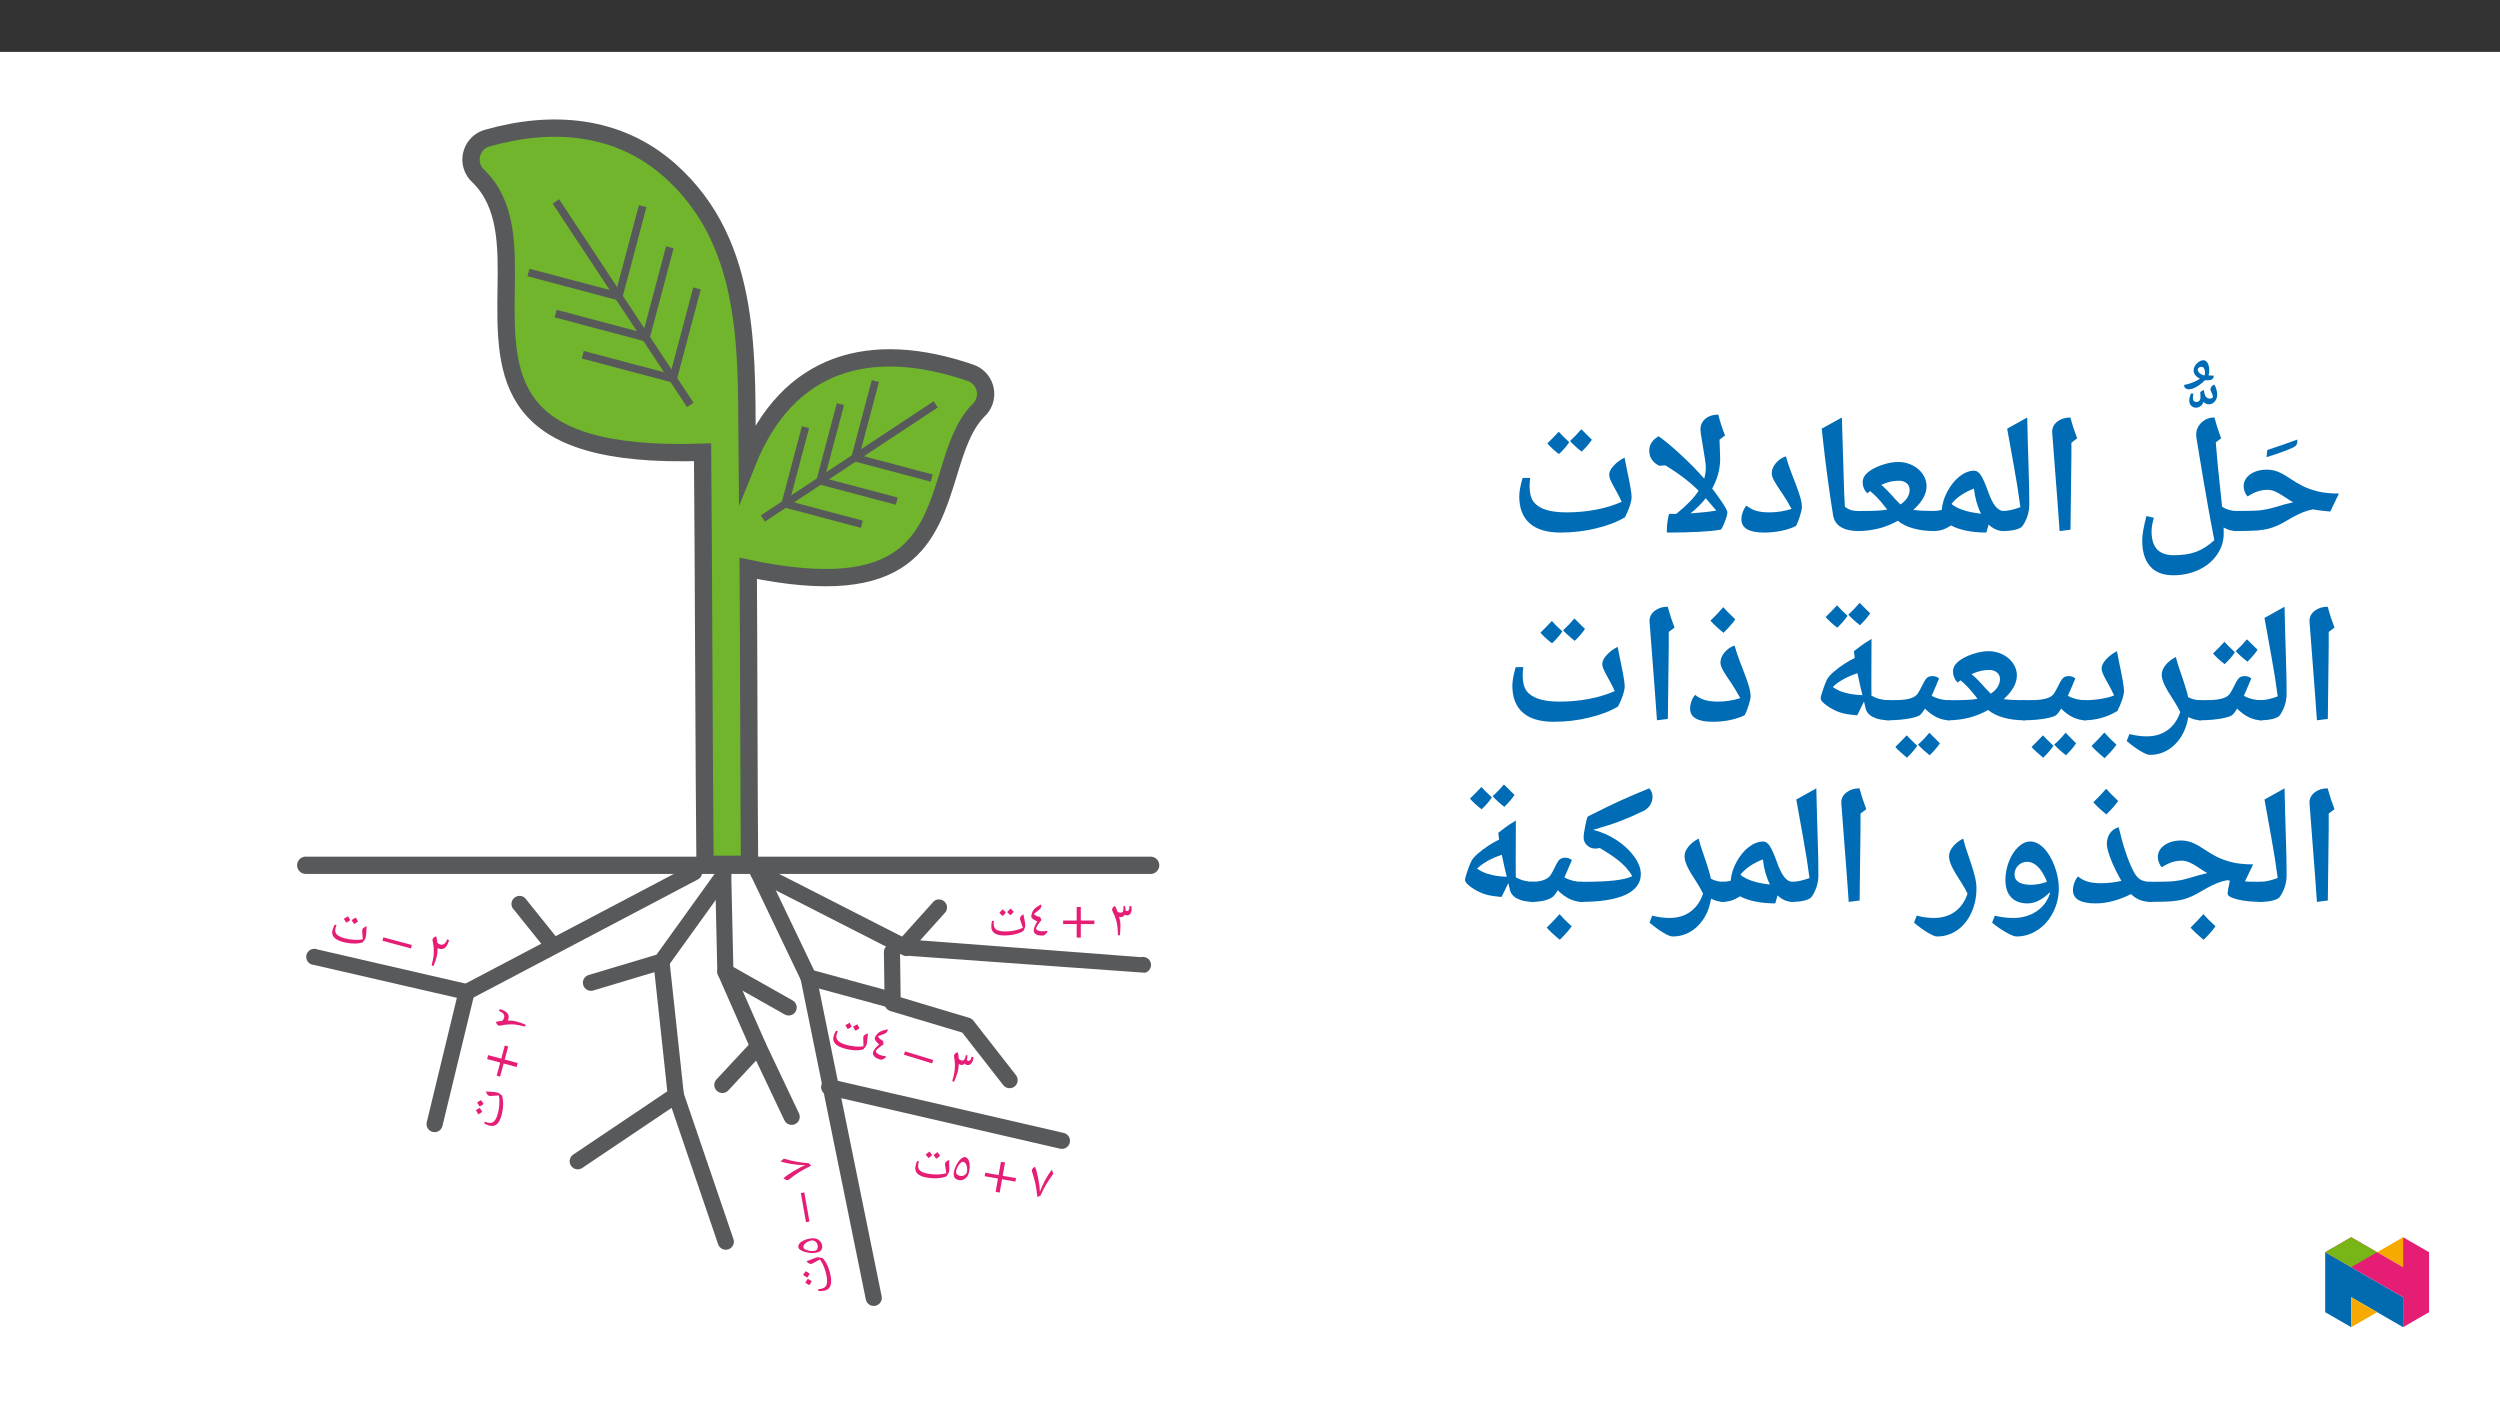 ﻿<?xml version="1.0" encoding="utf-8"?>
<svg xmlns="http://www.w3.org/2000/svg" xmlns:xlink="http://www.w3.org/1999/xlink" viewBox="0 0 960 540" version="1.1">
  <rect x="0" y="0" width="960" height="540" fill="#333333" stroke="none"/>
  <defs>
    <g>
      <symbol overflow="visible" id="glyph0-0">
        <path style="stroke:none;" d="M 0.969 0.266 L 4.672 -13.531 L 12.391 -11.469 L 8.688 2.328 Z M 2.156 -0.406 L 8 1.156 L 11.203 -10.797 L 5.359 -12.359 Z M 2.156 -0.406 " />
      </symbol>
      <symbol overflow="visible" id="glyph0-1">
        <path style="stroke:none;" d="M 4.047 -9.156 C 4.117 -9.426 4.273 -9.66 4.516 -9.859 C 4.766 -10.055 5.082 -10.203 5.469 -10.297 C 5.664 -9.492 5.805 -8.676 5.891 -7.844 C 6.004 -7.707 6.164 -7.57 6.375 -7.438 C 6.582 -7.312 6.812 -7.219 7.062 -7.156 C 8.176 -6.852 9.039 -7.52 9.656 -9.156 L 10.375 -8.812 C 9.664 -6.145 8.422 -5.047 6.641 -5.516 C 6.422 -5.578 6.207 -5.688 6 -5.844 C 6 -4.508 5.875 -3.379 5.625 -2.453 C 5.469 -1.848 5.305 -1.301 5.141 -0.812 C 4.984 -0.332 4.723 0.328 4.359 1.172 L 3.688 0.781 C 4.051 -0.645 4.289 -1.797 4.406 -2.672 C 4.52 -3.555 4.551 -4.484 4.5 -5.453 C 4.445 -6.43 4.297 -7.469 4.047 -8.562 C 3.992 -8.789 3.992 -8.988 4.047 -9.156 Z M 4.047 -9.156 " />
      </symbol>
      <symbol overflow="visible" id="glyph0-2">
        <path style="stroke:none;" d="M 6.062 1.625 C 4.539 1.219 3.445 0.633 2.781 -0.125 C 2.113 -0.895 1.926 -1.832 2.219 -2.938 C 2.438 -3.738 2.719 -4.422 3.062 -4.984 L 3.766 -4.797 C 3.734 -4.754 3.676 -4.625 3.594 -4.406 C 3.52 -4.195 3.469 -4.02 3.438 -3.875 C 3.227 -3.113 3.207 -2.488 3.375 -2 C 3.551 -1.52 3.922 -1.094 4.484 -0.719 C 5.055 -0.344 5.848 -0.02 6.859 0.25 C 8.055 0.57 9.266 0.766 10.484 0.828 C 11.703 0.898 12.812 0.844 13.812 0.656 C 13.801 0.082 13.754 -0.688 13.672 -1.656 C 13.598 -2.383 13.586 -2.848 13.641 -3.047 C 13.711 -3.328 13.895 -3.578 14.188 -3.797 C 14.488 -4.023 14.879 -4.207 15.359 -4.344 C 15.316 -3.938 15.281 -3.535 15.25 -3.141 C 15.227 -2.754 15.207 -2.367 15.188 -1.984 C 15.176 -1.609 15.148 -1.25 15.109 -0.906 C 15.078 -0.57 15.02 -0.254 14.938 0.047 C 14.82 0.492 14.43 1.094 13.766 1.844 C 12.766 2.156 11.609 2.297 10.297 2.266 C 8.992 2.242 7.582 2.031 6.062 1.625 Z M 9.125 -5.812 Z M 7.156 2.531 Z M 7.047 2.953 Z M 9.031 -6.766 C 8.695 -6.453 8.195 -6.109 7.531 -5.734 C 7.07 -6.348 6.75 -6.852 6.562 -7.25 C 6.988 -7.469 7.516 -7.789 8.141 -8.219 C 8.266 -8.031 8.562 -7.547 9.031 -6.766 Z M 12.016 -6.234 C 11.68 -5.922 11.18 -5.582 10.516 -5.219 C 10.078 -5.812 9.754 -6.32 9.547 -6.75 C 9.711 -6.844 10.242 -7.164 11.141 -7.719 C 11.242 -7.52 11.535 -7.023 12.016 -6.234 Z M 8.938 -5.156 Z M 9.75 -8.594 Z M 8.984 -5.344 Z M 8.984 -5.344 " />
      </symbol>
      <symbol overflow="visible" id="glyph1-0">
        <path style="stroke:none;" d="M 4.922 1.297 L 8.453 -11.891 L 3.391 -13.234 L -0.141 -0.031 L 4.922 1.312 Z M 3.906 -0.375 L 1.75 -0.953 L 4.578 -11.516 L 6.594 -10.984 L 3.766 -0.422 Z M 3.906 -0.375 " />
      </symbol>
      <symbol overflow="visible" id="glyph1-1">
        <path style="stroke:none;" d="M 13.203 -1.016 L 13.547 -2.297 L 2.594 -5.234 L 2.234 -3.922 L 13.188 -0.984 Z M 13.203 -1.016 " />
      </symbol>
      <symbol overflow="visible" id="glyph2-0">
        <path style="stroke:none;" d="M 0.266 -0.969 L -13.531 -4.672 L -11.469 -12.391 L 2.328 -8.688 Z M -0.406 -2.156 L 1.156 -8 L -10.797 -11.203 L -12.359 -5.359 Z M -0.406 -2.156 " />
      </symbol>
      <symbol overflow="visible" id="glyph2-1">
        <path style="stroke:none;" d="M -9.156 -4.047 C -9.426 -4.117 -9.66 -4.273 -9.859 -4.516 C -10.055 -4.766 -10.203 -5.082 -10.297 -5.469 C -9.492 -5.664 -8.676 -5.805 -7.844 -5.891 C -7.707 -6.004 -7.57 -6.164 -7.438 -6.375 C -7.312 -6.582 -7.219 -6.812 -7.156 -7.062 C -6.852 -8.176 -7.52 -9.039 -9.156 -9.656 L -8.812 -10.375 C -6.145 -9.664 -5.047 -8.422 -5.516 -6.641 C -5.578 -6.422 -5.688 -6.207 -5.844 -6 C -4.508 -6 -3.379 -5.875 -2.453 -5.625 C -1.848 -5.469 -1.301 -5.305 -0.812 -5.141 C -0.332 -4.984 0.328 -4.723 1.172 -4.359 L 0.781 -3.688 C -0.645 -4.051 -1.797 -4.289 -2.672 -4.406 C -3.555 -4.52 -4.484 -4.551 -5.453 -4.5 C -6.43 -4.445 -7.469 -4.297 -8.562 -4.047 C -8.789 -3.992 -8.988 -3.992 -9.156 -4.047 Z M -9.156 -4.047 " />
      </symbol>
      <symbol overflow="visible" id="glyph2-2">
        <path style="stroke:none;" d="M 1.625 -6.062 C 1.219 -4.539 0.633 -3.445 -0.125 -2.781 C -0.895 -2.113 -1.832 -1.926 -2.938 -2.219 C -3.738 -2.438 -4.422 -2.719 -4.984 -3.062 L -4.797 -3.766 C -4.754 -3.734 -4.625 -3.676 -4.406 -3.594 C -4.195 -3.52 -4.02 -3.469 -3.875 -3.438 C -3.113 -3.227 -2.488 -3.207 -2 -3.375 C -1.52 -3.551 -1.094 -3.922 -0.719 -4.484 C -0.344 -5.055 -0.02 -5.848 0.25 -6.859 C 0.57 -8.055 0.766 -9.266 0.828 -10.484 C 0.898 -11.703 0.844 -12.812 0.656 -13.812 C 0.082 -13.801 -0.688 -13.754 -1.656 -13.672 C -2.383 -13.598 -2.848 -13.586 -3.047 -13.641 C -3.328 -13.711 -3.578 -13.895 -3.797 -14.188 C -4.023 -14.488 -4.207 -14.879 -4.344 -15.359 C -3.938 -15.316 -3.535 -15.281 -3.141 -15.25 C -2.754 -15.227 -2.367 -15.207 -1.984 -15.188 C -1.609 -15.176 -1.25 -15.148 -0.906 -15.109 C -0.57 -15.078 -0.254 -15.02 0.047 -14.938 C 0.492 -14.82 1.094 -14.43 1.844 -13.766 C 2.156 -12.766 2.297 -11.609 2.266 -10.297 C 2.242 -8.992 2.031 -7.582 1.625 -6.062 Z M -5.812 -9.125 Z M 2.531 -7.156 Z M 2.953 -7.047 Z M -6.766 -9.031 C -6.453 -8.695 -6.109 -8.195 -5.734 -7.531 C -6.348 -7.07 -6.852 -6.75 -7.25 -6.562 C -7.469 -6.988 -7.789 -7.516 -8.219 -8.141 C -8.031 -8.266 -7.547 -8.562 -6.766 -9.031 Z M -6.234 -12.016 C -5.922 -11.68 -5.582 -11.18 -5.219 -10.516 C -5.812 -10.078 -6.32 -9.754 -6.75 -9.547 C -6.844 -9.711 -7.164 -10.242 -7.719 -11.141 C -7.52 -11.242 -7.023 -11.535 -6.234 -12.016 Z M -5.156 -8.938 Z M -8.594 -9.75 Z M -5.344 -8.984 Z M -5.344 -8.984 " />
      </symbol>
      <symbol overflow="visible" id="glyph3-0">
        <path style="stroke:none;" d="M 1.297 -4.922 L -11.891 -8.453 L -13.234 -3.391 L -0.031 0.141 L 1.312 -4.922 Z M -0.375 -3.906 L -0.953 -1.75 L -11.516 -4.578 L -10.984 -6.594 L -0.422 -3.766 Z M -0.375 -3.906 " />
      </symbol>
      <symbol overflow="visible" id="glyph3-1">
        <path style="stroke:none;" d="M -0.938 -13.5 L -2.219 -13.844 L -3.562 -8.812 L -8.594 -10.156 L -9 -8.641 L -3.969 -7.297 L -5.328 -2.266 L -4.016 -1.906 L -2.656 -6.938 L 2.344 -5.609 L 2.75 -7.125 L -2.25 -8.453 L -0.906 -13.484 Z M -0.938 -13.5 " />
      </symbol>
      <symbol overflow="visible" id="glyph4-0">
        <path style="stroke:none;" d="M -0.172 -0.984 L -14.234 1.5 L -15.625 -6.375 L -1.562 -8.859 Z M -1.281 -1.766 L -2.328 -7.734 L -14.516 -5.594 L -13.469 0.375 Z M -1.281 -1.766 " />
      </symbol>
      <symbol overflow="visible" id="glyph4-1">
        <path style="stroke:none;" d="M -0.703 -4.016 C -2.891 -2.93 -4.504 -2.051 -5.547 -1.375 C -6.598 -0.695 -7.836 0.203 -9.266 1.328 C -9.391 1.422 -9.523 1.484 -9.672 1.516 C -9.922 1.555 -10.191 1.516 -10.484 1.391 C -10.785 1.273 -11.07 1.086 -11.344 0.828 C -10.52 0.055 -9.234 -0.848 -7.484 -1.891 C -5.742 -2.93 -4.227 -3.703 -2.938 -4.203 C -4.562 -4.203 -6.285 -4.344 -8.109 -4.625 C -9.93 -4.914 -11.391 -5.25 -12.484 -5.625 L -11.219 -6.703 C -9.438 -6.172 -7.812 -5.773 -6.344 -5.516 C -4.875 -5.254 -3.316 -5.062 -1.672 -4.938 C -1.273 -4.582 -0.953 -4.273 -0.703 -4.016 Z M -11.641 -0.609 Z M -11.641 -0.609 " />
      </symbol>
      <symbol overflow="visible" id="glyph4-2">
        <path style="stroke:none;" d="M -4.172 -0.219 C -5.016 -0.062 -5.945 -0.062 -6.969 -0.219 C -7.988 -0.375 -8.875 -0.648 -9.625 -1.047 C -10.375 -1.441 -10.785 -1.852 -10.859 -2.281 C -10.941 -2.77 -10.816 -3.238 -10.484 -3.688 C -10.16 -4.145 -9.641 -4.547 -8.922 -4.891 C -8.211 -5.234 -7.469 -5.477 -6.688 -5.625 C -5.5 -5.832 -4.617 -5.836 -4.047 -5.641 C -3.473 -5.453 -2.973 -5.133 -2.547 -4.688 C -2.129 -4.238 -1.875 -3.75 -1.781 -3.219 C -1.625 -2.332 -1.738 -1.648 -2.125 -1.172 C -2.508 -0.703 -3.191 -0.383 -4.172 -0.219 Z M -3.469 -3.125 C -3.52 -3.426 -3.613 -3.691 -3.75 -3.922 C -3.895 -4.148 -4.066 -4.344 -4.266 -4.5 C -4.473 -4.656 -4.719 -4.773 -5 -4.859 C -5.281 -4.953 -5.492 -4.988 -5.641 -4.969 C -6.672 -4.781 -7.5 -4.422 -8.125 -3.891 C -8.75 -3.367 -9.008 -2.801 -8.906 -2.188 C -8.863 -1.926 -8.602 -1.676 -8.125 -1.438 C -7.656 -1.207 -7.086 -1.039 -6.422 -0.938 C -5.754 -0.844 -5.195 -0.836 -4.75 -0.922 C -3.664 -1.109 -3.238 -1.844 -3.469 -3.125 Z M -11.641 -0.609 Z M -11.641 -0.609 " />
      </symbol>
      <symbol overflow="visible" id="glyph4-3">
        <path style="stroke:none;" d="M -1.094 -6.188 C -0.82 -4.633 -0.891 -3.395 -1.297 -2.469 C -1.703 -1.539 -2.469 -0.977 -3.594 -0.781 C -4.406 -0.633 -5.148 -0.598 -5.828 -0.672 L -5.953 -1.391 C -5.891 -1.379 -5.742 -1.383 -5.516 -1.406 C -5.297 -1.426 -5.113 -1.453 -4.969 -1.484 C -4.195 -1.617 -3.625 -1.863 -3.25 -2.219 C -2.883 -2.582 -2.648 -3.098 -2.547 -3.766 C -2.453 -4.441 -2.492 -5.297 -2.672 -6.328 C -2.891 -7.555 -3.223 -8.734 -3.672 -9.859 C -4.129 -10.984 -4.648 -11.957 -5.234 -12.781 C -5.754 -12.539 -6.438 -12.18 -7.281 -11.703 C -7.906 -11.328 -8.32 -11.117 -8.531 -11.078 C -8.812 -11.023 -9.113 -11.082 -9.438 -11.25 C -9.77 -11.426 -10.098 -11.707 -10.422 -12.094 C -10.047 -12.219 -9.676 -12.352 -9.312 -12.5 C -8.945 -12.645 -8.586 -12.785 -8.234 -12.922 C -7.891 -13.066 -7.551 -13.195 -7.219 -13.312 C -6.895 -13.426 -6.578 -13.516 -6.266 -13.578 C -5.816 -13.648 -5.109 -13.539 -4.141 -13.25 C -3.43 -12.477 -2.812 -11.492 -2.281 -10.297 C -1.758 -9.109 -1.363 -7.738 -1.094 -6.188 Z M -9.109 -5.812 Z M -0.734 -7.562 Z M -0.297 -7.625 Z M -9.922 -5.328 C -9.504 -5.16 -8.988 -4.852 -8.375 -4.406 C -8.738 -3.727 -9.066 -3.223 -9.359 -2.891 C -9.734 -3.18 -10.242 -3.52 -10.891 -3.906 C -10.766 -4.094 -10.441 -4.566 -9.922 -5.328 Z M -10.734 -8.25 C -10.305 -8.082 -9.785 -7.77 -9.172 -7.312 C -9.516 -6.664 -9.844 -6.16 -10.156 -5.797 C -10.301 -5.922 -10.816 -6.266 -11.703 -6.828 C -11.566 -7.016 -11.242 -7.488 -10.734 -8.25 Z M -8.453 -5.922 Z M -11.906 -5.219 Z M -8.641 -5.891 Z M -8.641 -5.891 " />
      </symbol>
      <symbol overflow="visible" id="glyph5-0">
        <path style="stroke:none;" d="M -0.906 -5.016 L -14.359 -2.641 L -13.438 2.516 L 0.031 0.141 L -0.891 -5.016 Z M -2 -3.375 L -1.609 -1.188 L -12.375 0.719 L -12.734 -1.344 L -1.969 -3.25 Z M -2 -3.375 " />
      </symbol>
      <symbol overflow="visible" id="glyph5-1">
        <path style="stroke:none;" d="M -6.516 -11.531 L -7.812 -11.297 L -5.844 -0.125 L -4.516 -0.359 L -6.484 -11.531 Z M -6.516 -11.531 " />
      </symbol>
      <symbol overflow="visible" id="glyph6-0">
        <path style="stroke:none;" d="M 0.984 0.172 L 3.469 -13.891 L 11.344 -12.5 L 8.859 1.562 Z M 2.109 -0.594 L 8.078 0.453 L 10.219 -11.734 L 4.25 -12.781 Z M 2.109 -0.594 " />
      </symbol>
      <symbol overflow="visible" id="glyph6-1">
        <path style="stroke:none;" d="M 4.016 0.703 C 3.742 -1.711 3.469 -3.523 3.188 -4.734 C 2.906 -5.953 2.484 -7.43 1.922 -9.172 C 1.867 -9.316 1.859 -9.461 1.891 -9.609 C 1.93 -9.859 2.055 -10.098 2.266 -10.328 C 2.484 -10.566 2.766 -10.77 3.109 -10.938 C 3.547 -9.906 3.957 -8.391 4.344 -6.391 C 4.727 -4.398 4.93 -2.707 4.953 -1.312 C 5.516 -2.852 6.238 -4.43 7.125 -6.047 C 8.02 -7.66 8.832 -8.91 9.562 -9.797 L 10.141 -8.25 C 9.023 -6.758 8.094 -5.367 7.344 -4.078 C 6.594 -2.785 5.883 -1.391 5.219 0.109 C 4.738 0.359 4.336 0.555 4.016 0.703 Z M 4.547 -10.734 Z M 4.547 -10.734 " />
      </symbol>
      <symbol overflow="visible" id="glyph6-2">
        <path style="stroke:none;" d="M 1.625 -3.859 C 1.781 -4.703 2.102 -5.578 2.594 -6.484 C 3.082 -7.391 3.641 -8.125 4.266 -8.688 C 4.891 -9.25 5.414 -9.492 5.844 -9.422 C 6.332 -9.336 6.734 -9.062 7.047 -8.594 C 7.367 -8.133 7.57 -7.508 7.656 -6.719 C 7.738 -5.938 7.707 -5.156 7.562 -4.375 C 7.352 -3.188 7.055 -2.352 6.672 -1.875 C 6.297 -1.395 5.828 -1.031 5.266 -0.781 C 4.703 -0.539 4.156 -0.469 3.625 -0.562 C 2.738 -0.719 2.141 -1.062 1.828 -1.594 C 1.523 -2.125 1.457 -2.879 1.625 -3.859 Z M 4.125 -2.188 C 4.426 -2.133 4.707 -2.133 4.969 -2.188 C 5.227 -2.25 5.469 -2.344 5.688 -2.469 C 5.906 -2.602 6.102 -2.789 6.281 -3.031 C 6.469 -3.27 6.57 -3.461 6.594 -3.609 C 6.781 -4.641 6.727 -5.539 6.438 -6.312 C 6.156 -7.082 5.707 -7.52 5.094 -7.625 C 4.832 -7.664 4.508 -7.504 4.125 -7.141 C 3.75 -6.785 3.398 -6.312 3.078 -5.719 C 2.766 -5.125 2.566 -4.602 2.484 -4.156 C 2.297 -3.07 2.844 -2.414 4.125 -2.188 Z M 4.547 -10.734 Z M 4.547 -10.734 " />
      </symbol>
      <symbol overflow="visible" id="glyph6-3">
        <path style="stroke:none;" d="M 6.188 1.094 C 4.633 0.82 3.492 0.332 2.766 -0.375 C 2.035 -1.082 1.77 -2 1.969 -3.125 C 2.113 -3.938 2.328 -4.641 2.609 -5.234 L 3.328 -5.109 C 3.297 -5.066 3.254 -4.93 3.203 -4.703 C 3.148 -4.484 3.109 -4.301 3.078 -4.156 C 2.941 -3.383 2.977 -2.766 3.188 -2.297 C 3.406 -1.836 3.812 -1.441 4.406 -1.109 C 5.008 -0.785 5.828 -0.535 6.859 -0.359 C 8.086 -0.141 9.305 -0.047 10.516 -0.078 C 11.723 -0.117 12.82 -0.273 13.812 -0.547 C 13.758 -1.109 13.648 -1.875 13.484 -2.844 C 13.336 -3.551 13.285 -4.008 13.328 -4.219 C 13.379 -4.5 13.539 -4.766 13.812 -5.016 C 14.094 -5.273 14.469 -5.492 14.938 -5.672 C 14.914 -5.273 14.91 -4.879 14.922 -4.484 C 14.93 -4.086 14.941 -3.695 14.953 -3.312 C 14.973 -2.938 14.984 -2.57 14.984 -2.219 C 14.984 -1.875 14.953 -1.547 14.891 -1.234 C 14.816 -0.785 14.477 -0.16 13.875 0.641 C 12.895 1.035 11.754 1.273 10.453 1.359 C 9.16 1.453 7.738 1.363 6.188 1.094 Z M 8.594 -6.578 Z M 7.344 1.891 Z M 7.281 2.328 Z M 8.391 -7.516 C 8.098 -7.18 7.633 -6.801 7 -6.375 C 6.488 -6.945 6.129 -7.422 5.922 -7.797 C 6.316 -8.047 6.812 -8.41 7.406 -8.891 C 7.531 -8.703 7.859 -8.242 8.391 -7.516 Z M 11.438 -7.266 C 11.125 -6.922 10.645 -6.535 10 -6.109 C 9.52 -6.66 9.16 -7.145 8.922 -7.562 C 9.086 -7.664 9.586 -8.035 10.422 -8.672 C 10.547 -8.473 10.883 -8.004 11.438 -7.266 Z M 8.453 -5.922 Z M 8.969 -9.406 Z M 8.484 -6.109 Z M 8.484 -6.109 " />
      </symbol>
      <symbol overflow="visible" id="glyph7-0">
        <path style="stroke:none;" d="M 5.016 0.875 L 7.391 -12.578 L 2.234 -13.5 L -0.141 -0.031 L 5.016 0.891 Z M 3.844 -0.719 L 1.656 -1.109 L 3.562 -11.875 L 5.625 -11.516 L 3.719 -0.75 Z M 3.844 -0.719 " />
      </symbol>
      <symbol overflow="visible" id="glyph7-1">
        <path style="stroke:none;" d="M 13.375 -2.125 L 13.609 -3.422 L 8.484 -4.328 L 9.391 -9.453 L 7.828 -9.719 L 6.922 -4.594 L 1.797 -5.5 L 1.562 -4.172 L 6.688 -3.266 L 5.781 1.844 L 7.344 2.109 L 8.25 -3 L 13.375 -2.094 Z M 13.375 -2.125 " />
      </symbol>
      <symbol overflow="visible" id="glyph8-0">
        <path style="stroke:none;" d="M 0.953 0.297 L 5.125 -13.359 L 12.781 -11.031 L 8.609 2.625 Z M 2.156 -0.328 L 7.969 1.438 L 11.578 -10.406 L 5.766 -12.172 Z M 2.156 -0.328 " />
      </symbol>
      <symbol overflow="visible" id="glyph8-1">
        <path style="stroke:none;" d="M 4.359 -9.016 C 4.441 -9.266 4.609 -9.484 4.859 -9.672 C 5.109 -9.867 5.438 -10.008 5.844 -10.094 C 5.988 -9.289 6.094 -8.473 6.156 -7.641 C 6.375 -7.316 6.695 -7.094 7.125 -6.969 C 7.488 -6.852 7.789 -6.883 8.031 -7.062 C 8.281 -7.238 8.484 -7.57 8.641 -8.062 C 8.723 -8.344 8.797 -8.645 8.859 -8.969 L 9.5 -8.969 C 9.469 -8.258 9.383 -7.672 9.25 -7.203 L 9.203 -7.094 C 9.391 -6.957 9.562 -6.863 9.719 -6.812 C 9.977 -6.738 10.219 -6.797 10.438 -6.984 C 10.656 -7.172 10.828 -7.477 10.953 -7.906 C 11.023 -8.145 11.07 -8.32 11.094 -8.438 L 11.844 -8.125 C 11.781 -7.695 11.707 -7.352 11.625 -7.094 C 11.414 -6.383 11.082 -5.859 10.625 -5.516 C 10.176 -5.172 9.719 -5.07 9.25 -5.219 C 8.957 -5.312 8.676 -5.5 8.406 -5.781 C 8.207 -5.551 7.969 -5.383 7.688 -5.281 C 7.406 -5.188 7.113 -5.188 6.812 -5.281 C 6.594 -5.344 6.383 -5.461 6.188 -5.641 L 6.172 -5.641 C 6.117 -4.328 5.945 -3.195 5.656 -2.25 C 5.27 -1 4.82 0.188 4.312 1.312 L 3.656 0.922 C 4.02 -0.316 4.273 -1.344 4.422 -2.156 C 4.566 -2.977 4.648 -3.895 4.672 -4.906 C 4.691 -5.914 4.582 -7.082 4.344 -8.406 C 4.301 -8.633 4.305 -8.836 4.359 -9.016 Z M 4.359 -9.016 " />
      </symbol>
      <symbol overflow="visible" id="glyph8-2">
        <path style="stroke:none;" d="M 3.406 -6.531 C 3.508 -6.852 3.711 -7.227 4.016 -7.656 C 4.328 -8.082 4.641 -8.414 4.953 -8.656 C 5.273 -8.906 5.719 -9.129 6.281 -9.328 C 6.844 -9.535 7.562 -9.723 8.438 -9.891 C 8.438 -9.754 8.41 -9.613 8.359 -9.469 C 8.273 -9.195 8.145 -8.953 7.969 -8.734 C 7.789 -8.516 7.598 -8.363 7.391 -8.281 L 6.672 -8 C 5.723 -7.664 5.039 -7.398 4.625 -7.203 C 4.82 -6.805 5.082 -6.473 5.406 -6.203 C 5.738 -5.93 6.145 -5.66 6.625 -5.391 L 6.797 -4.094 C 6.273 -3.789 5.676 -3.363 5 -2.812 C 4.332 -2.27 3.953 -1.852 3.859 -1.562 C 3.773 -1.289 3.93 -0.988 4.328 -0.656 C 4.723 -0.332 5.234 -0.07 5.859 0.125 C 6.516 0.32 7.109 0.43 7.641 0.453 L 7.734 0.844 C 7.609 0.906 7.469 1 7.312 1.125 C 7.164 1.25 7 1.367 6.812 1.484 C 6.633 1.598 6.43 1.688 6.203 1.75 C 5.973 1.812 5.707 1.797 5.406 1.703 C 4.363 1.379 3.617 0.969 3.172 0.469 C 2.723 -0.02 2.598 -0.582 2.797 -1.219 C 2.91 -1.582 3.18 -2.035 3.609 -2.578 C 4.047 -3.117 4.547 -3.625 5.109 -4.094 C 4.535 -4.562 4.086 -5.02 3.766 -5.469 C 3.453 -5.914 3.332 -6.27 3.406 -6.531 Z M 5.844 -10.094 Z M 5.844 -10.094 " />
      </symbol>
      <symbol overflow="visible" id="glyph8-3">
        <path style="stroke:none;" d="M 6 1.844 C 4.5 1.375 3.426 0.75 2.781 -0.031 C 2.145 -0.82 1.992 -1.758 2.328 -2.844 C 2.566 -3.645 2.867 -4.32 3.234 -4.875 L 3.922 -4.656 C 3.879 -4.625 3.82 -4.5 3.75 -4.281 C 3.676 -4.07 3.617 -3.895 3.578 -3.75 C 3.348 -3 3.305 -2.379 3.453 -1.891 C 3.609 -1.398 3.961 -0.957 4.516 -0.562 C 5.078 -0.164 5.859 0.18 6.859 0.484 C 8.047 0.848 9.242 1.082 10.453 1.188 C 11.66 1.301 12.766 1.285 13.766 1.141 C 13.785 0.578 13.77 -0.195 13.719 -1.188 C 13.664 -1.906 13.672 -2.363 13.734 -2.562 C 13.816 -2.844 14.008 -3.086 14.312 -3.297 C 14.625 -3.516 15.023 -3.68 15.516 -3.797 C 15.441 -3.41 15.391 -3.02 15.359 -2.625 C 15.328 -2.227 15.289 -1.844 15.25 -1.469 C 15.219 -1.094 15.18 -0.734 15.141 -0.391 C 15.098 -0.047 15.031 0.273 14.938 0.578 C 14.801 1.016 14.379 1.598 13.672 2.328 C 12.672 2.609 11.52 2.711 10.219 2.641 C 8.914 2.566 7.508 2.301 6 1.844 Z M 9.328 -5.484 Z M 7.062 2.781 Z M 6.938 3.203 Z M 9.266 -6.438 C 8.922 -6.133 8.41 -5.812 7.734 -5.469 C 7.285 -6.094 6.984 -6.609 6.828 -7.016 C 7.254 -7.211 7.789 -7.516 8.438 -7.922 C 8.539 -7.734 8.816 -7.238 9.266 -6.438 Z M 12.234 -5.812 C 11.879 -5.508 11.359 -5.188 10.672 -4.844 C 10.266 -5.438 9.961 -5.961 9.766 -6.422 C 9.941 -6.492 10.488 -6.797 11.406 -7.328 C 11.508 -7.129 11.785 -6.625 12.234 -5.812 Z M 9.125 -4.844 Z M 10.062 -8.25 Z M 9.172 -5.016 Z M 9.172 -5.016 " />
      </symbol>
      <symbol overflow="visible" id="glyph9-0">
        <path style="stroke:none;" d="M 4.875 1.469 L 8.875 -11.594 L 3.859 -13.125 L -0.141 -0.047 L 4.875 1.484 Z M 3.922 -0.234 L 1.781 -0.891 L 4.969 -11.359 L 6.969 -10.75 L 3.781 -0.281 Z M 3.922 -0.234 " />
      </symbol>
      <symbol overflow="visible" id="glyph9-1">
        <path style="stroke:none;" d="M 13.219 -0.562 L 13.609 -1.828 L 2.766 -5.156 L 2.375 -3.859 L 13.219 -0.531 Z M 13.219 -0.562 " />
      </symbol>
      <symbol overflow="visible" id="glyph10-0">
        <path style="stroke:none;" d="M 1 0 L 1 -14.281 L 9 -14.281 L 9 0 Z M 1.969 -0.953 L 8.031 -0.953 L 8.031 -13.328 L 1.969 -13.328 Z M 1.969 -0.953 " />
      </symbol>
      <symbol overflow="visible" id="glyph10-1">
        <path style="stroke:none;" d="M 1.531 -9.906 C 1.531 -10.164 1.625 -10.422 1.812 -10.672 C 2 -10.93 2.27 -11.16 2.625 -11.359 C 3.008 -10.641 3.352 -9.883 3.656 -9.094 C 3.969 -8.852 4.344 -8.734 4.781 -8.734 C 5.164 -8.734 5.445 -8.859 5.625 -9.109 C 5.812 -9.359 5.906 -9.738 5.906 -10.25 C 5.906 -10.539 5.883 -10.844 5.844 -11.156 L 6.453 -11.359 C 6.641 -10.672 6.734 -10.082 6.734 -9.594 L 6.734 -9.484 C 6.953 -9.398 7.141 -9.359 7.297 -9.359 C 7.578 -9.359 7.789 -9.477 7.938 -9.719 C 8.094 -9.969 8.172 -10.316 8.172 -10.766 C 8.172 -11.016 8.16 -11.195 8.141 -11.312 L 8.953 -11.234 C 9.016 -10.805 9.047 -10.453 9.047 -10.172 C 9.047 -9.43 8.879 -8.832 8.547 -8.375 C 8.223 -7.926 7.812 -7.703 7.312 -7.703 C 7.008 -7.703 6.691 -7.797 6.359 -7.984 C 6.223 -7.703 6.035 -7.473 5.797 -7.297 C 5.555 -7.129 5.281 -7.047 4.969 -7.047 C 4.738 -7.047 4.504 -7.098 4.266 -7.203 L 4.25 -7.203 C 4.582 -5.93 4.75 -4.801 4.75 -3.812 C 4.75 -2.5 4.672 -1.227 4.516 0 L 3.766 -0.188 C 3.742 -1.477 3.688 -2.535 3.594 -3.359 C 3.5 -4.191 3.312 -5.094 3.031 -6.062 C 2.75 -7.031 2.305 -8.113 1.703 -9.312 C 1.586 -9.52 1.531 -9.719 1.531 -9.906 Z M 1.531 -9.906 " />
      </symbol>
      <symbol overflow="visible" id="glyph10-2">
        <path style="stroke:none;" d="M 1.359 -7.234 C 1.359 -7.578 1.441 -8 1.609 -8.5 C 1.773 -9 1.973 -9.41 2.203 -9.734 C 2.441 -10.066 2.797 -10.41 3.266 -10.766 C 3.742 -11.129 4.379 -11.516 5.172 -11.922 C 5.211 -11.797 5.234 -11.656 5.234 -11.5 C 5.234 -11.219 5.176 -10.945 5.062 -10.688 C 4.957 -10.426 4.816 -10.223 4.641 -10.078 L 4.031 -9.594 C 3.227 -9 2.66 -8.551 2.328 -8.25 C 2.629 -7.926 2.973 -7.68 3.359 -7.516 C 3.754 -7.348 4.219 -7.207 4.75 -7.094 L 5.297 -5.906 C 4.891 -5.469 4.441 -4.891 3.953 -4.172 C 3.473 -3.453 3.234 -2.938 3.234 -2.625 C 3.234 -2.344 3.469 -2.098 3.938 -1.891 C 4.414 -1.691 4.984 -1.594 5.641 -1.594 C 6.328 -1.594 6.926 -1.66 7.438 -1.797 L 7.641 -1.453 C 7.535 -1.359 7.43 -1.227 7.328 -1.062 C 7.223 -0.895 7.098 -0.727 6.953 -0.562 C 6.816 -0.406 6.645 -0.266 6.438 -0.141 C 6.238 -0.016 5.984 0.047 5.672 0.047 C 4.578 0.047 3.742 -0.125 3.172 -0.469 C 2.598 -0.812 2.312 -1.316 2.312 -1.984 C 2.312 -2.359 2.441 -2.867 2.703 -3.516 C 2.961 -4.172 3.289 -4.801 3.688 -5.406 C 3 -5.688 2.438 -5.992 2 -6.328 C 1.57 -6.66 1.359 -6.961 1.359 -7.234 Z M 2.625 -11.359 Z M 2.625 -11.359 " />
      </symbol>
      <symbol overflow="visible" id="glyph10-3">
        <path style="stroke:none;" d="M 6.281 0 C 4.707 0 3.5 -0.281 2.656 -0.844 C 1.812 -1.414 1.391 -2.27 1.391 -3.406 C 1.391 -4.238 1.484 -4.973 1.672 -5.609 L 2.391 -5.609 C 2.367 -5.555 2.348 -5.414 2.328 -5.188 C 2.316 -4.969 2.312 -4.781 2.312 -4.625 C 2.312 -3.844 2.457 -3.238 2.75 -2.812 C 3.039 -2.395 3.508 -2.078 4.156 -1.859 C 4.801 -1.641 5.648 -1.531 6.703 -1.531 C 7.941 -1.531 9.156 -1.656 10.344 -1.906 C 11.531 -2.156 12.582 -2.5 13.5 -2.938 C 13.352 -3.488 13.113 -4.223 12.781 -5.141 C 12.52 -5.816 12.391 -6.258 12.391 -6.469 C 12.391 -6.758 12.504 -7.051 12.734 -7.344 C 12.961 -7.645 13.289 -7.922 13.719 -8.172 C 13.77 -7.773 13.836 -7.383 13.922 -7 C 14.004 -6.613 14.082 -6.234 14.156 -5.859 C 14.238 -5.492 14.305 -5.141 14.359 -4.797 C 14.422 -4.453 14.453 -4.125 14.453 -3.812 C 14.453 -3.352 14.223 -2.676 13.766 -1.781 C 12.879 -1.219 11.801 -0.781 10.531 -0.469 C 9.27 -0.156 7.852 0 6.281 0 Z M 7.312 -7.969 Z M 7.562 0.594 Z M 7.562 1.031 Z M 6.969 -8.859 C 6.727 -8.473 6.336 -8.016 5.797 -7.484 C 5.191 -7.961 4.75 -8.367 4.469 -8.703 C 4.82 -9.023 5.25 -9.473 5.75 -10.047 C 5.906 -9.891 6.312 -9.492 6.969 -8.859 Z M 10 -9.141 C 9.75 -8.742 9.348 -8.285 8.797 -7.766 C 8.223 -8.211 7.781 -8.625 7.469 -9 C 7.613 -9.125 8.047 -9.57 8.766 -10.344 C 8.922 -10.176 9.332 -9.773 10 -9.141 Z M 7.297 -7.297 Z M 7.203 -10.828 Z M 7.297 -7.484 Z M 7.297 -7.484 " />
      </symbol>
      <symbol overflow="visible" id="glyph11-0">
        <path style="stroke:none;" d="M 5.094 -0.016 L 5.094 -13.672 L -0.141 -13.672 L -0.141 0 L 5.094 0 Z M 3.672 -1.375 L 1.438 -1.375 L 1.438 -12.312 L 3.531 -12.312 L 3.531 -1.375 Z M 3.672 -1.375 " />
      </symbol>
      <symbol overflow="visible" id="glyph11-1">
        <path style="stroke:none;" d="M 12.797 -4.406 L 12.797 -5.734 L 7.594 -5.734 L 7.594 -10.938 L 6.016 -10.938 L 6.016 -5.734 L 0.812 -5.734 L 0.812 -4.375 L 6.016 -4.375 L 6.016 0.812 L 7.594 0.812 L 7.594 -4.375 L 12.797 -4.375 Z M 12.797 -4.406 " />
      </symbol>
      <symbol overflow="visible" id="glyph12-0">
        <path style="stroke:none;" d="M 6.125 -46.406 L 32.812 -46.406 L 32.812 0 L 6.125 0 Z M 9.422 -3.297 L 29.516 -3.297 L 29.516 -43.094 L 9.422 -43.094 Z M 9.422 -3.297 " />
      </symbol>
      <symbol overflow="visible" id="glyph12-1">
        <path style="stroke:none;" d="M 0 -0.578 C -0.363 -0.578 -0.547 -0.754 -0.547 -1.109 L -0.547 -7.75 C -0.547 -8.102 -0.363 -8.281 0 -8.281 C 4.781 -8.281 8.008 -8.367 9.688 -8.547 C 11.375 -8.734 12.969 -9.047 14.469 -9.484 C 18.219 -10.609 20.852 -11.328 22.375 -11.641 L 21.141 -12.344 L 18.828 -13.844 C 17.453 -14.77 16.289 -15.426 15.344 -15.812 C 14.406 -16.207 13.469 -16.406 12.531 -16.406 C 11.238 -16.406 10 -16.211 8.812 -15.828 C 7.633 -15.453 6.316 -14.801 4.859 -13.875 C 4.473 -14.25 4.125 -14.816 3.812 -15.578 C 3.508 -16.336 3.359 -17.07 3.359 -17.781 C 3.359 -19.633 4.203 -21.16 5.891 -22.359 C 7.586 -23.555 9.727 -24.156 12.312 -24.156 C 13.688 -24.156 15.016 -23.914 16.297 -23.438 C 17.578 -22.957 19.02 -22.18 20.625 -21.109 C 22.57 -19.797 24.363 -18.723 26 -17.891 C 27.645 -17.066 29.582 -16.375 31.812 -15.812 C 34.051 -15.258 36.766 -14.984 39.953 -14.984 L 36.625 -8.062 C 33.707 -8.312 31.52 -8.598 30.062 -8.922 L 28 -8.438 C 25.812 -7.781 23.219 -6.555 20.219 -4.766 C 18.863 -3.93 17.566 -3.238 16.328 -2.688 C 15.086 -2.145 13.895 -1.727 12.75 -1.438 C 11.613 -1.156 10.223 -0.941 8.578 -0.797 C 6.941 -0.648 4.082 -0.578 0 -0.578 Z M 18.719 -28.906 Z M 20.75 3.75 Z M 20.75 3.75 " />
      </symbol>
      <symbol overflow="visible" id="glyph12-2">
        <path style="stroke:none;" d="M 11.078 -36.719 L 11.141 -36.016 C 11.141 -34.941 10.645 -34.18 9.656 -33.734 C 7.195 -32.578 3.742 -31.32 -0.703 -29.969 L -0.375 -32.719 C 5.102 -34.539 8.922 -35.875 11.078 -36.719 Z M 5.844 -29.922 Z M 4.984 -37.984 Z M 1.812 -37.984 Z M 9.016 -29.922 Z M 9.016 -29.922 " />
      </symbol>
      <symbol overflow="visible" id="glyph12-3">
        <path style="stroke:none;" d="M 32.062 2.922 L 30.625 -4.672 C 30.227 -6.68 29.254 -12.191 27.703 -21.203 L 25.203 -36.312 L 25.109 -37.547 C 25.109 -39.41 25.797 -40.984 27.172 -42.266 C 28.547 -43.547 30.188 -44.188 32.094 -44.188 C 32.895 -41.258 33.758 -38.594 34.688 -36.188 L 32.625 -34.625 L 33.422 -25.484 L 35.047 -9.969 L 35.047 -9.906 C 36.773 -8.82 38.645 -8.281 40.656 -8.281 C 41.039 -8.281 41.234 -8.102 41.234 -7.75 L 41.234 -1.109 C 41.234 -0.754 41.039 -0.578 40.656 -0.578 C 39.832 -0.578 39.016 -0.676 38.203 -0.875 C 37.398 -1.07 36.547 -1.426 35.641 -1.938 L 35.672 0.469 C 35.672 3.375 34.805 6.062 33.078 8.531 C 31.359 11.008 29.016 12.941 26.047 14.328 C 23.086 15.711 19.844 16.406 16.312 16.406 C 12.414 16.406 9.453 15.258 7.422 12.969 C 5.391 10.688 4.375 7.379 4.375 3.047 C 4.375 0.867 4.914 -2.258 6 -6.344 L 8.859 -5.656 C 8.266 -3.688 7.969 -1.957 7.969 -0.469 C 7.969 2.613 8.664 4.91 10.062 6.422 C 11.457 7.941 13.594 8.703 16.469 8.703 C 19.852 8.703 22.723 8.266 25.078 7.391 C 27.441 6.523 29.77 5.035 32.062 2.922 Z M 16.219 -31.328 Z M 2.156 16.469 Z M 27.969 -47.359 Z M 20.125 19.578 Z M 20.125 19.578 " />
      </symbol>
      <symbol overflow="visible" id="glyph12-4">
        <path style="stroke:none;" d="M -3.203 -38.969 C -2.148 -39.164 -1.078 -39.473 0.016 -39.891 C 1.109 -40.316 2.047 -40.797 2.828 -41.328 L 2.891 -41.391 C 2.234 -41.68 1.664 -42.102 1.188 -42.656 C 0.707 -43.207 0.469 -43.82 0.469 -44.5 C 0.469 -45.508 0.879 -46.422 1.703 -47.234 C 2.535 -48.055 3.383 -48.469 4.25 -48.469 C 4.801 -48.469 5.305 -48.145 5.766 -47.5 C 6.234 -46.852 6.469 -45.801 6.469 -44.344 C 6.469 -43.75 6.375 -43.188 6.188 -42.656 L 8.219 -42.531 C 8.156 -41.852 7.922 -41.383 7.516 -41.125 C 7.117 -40.875 6.488 -40.75 5.625 -40.75 L 4.828 -40.812 C 3.703 -39.695 2.594 -38.832 1.5 -38.219 C 0.414 -37.602 -0.523 -37.297 -1.328 -37.297 C -1.898 -37.297 -2.352 -37.441 -2.688 -37.734 C -3.031 -38.035 -3.203 -38.445 -3.203 -38.969 Z M 8.469 -39.109 C 9.164 -37.754 9.516 -36.453 9.516 -35.203 C 9.516 -34.203 9.203 -33.344 8.578 -32.625 C 7.961 -31.906 7.227 -31.547 6.375 -31.547 C 5.469 -31.547 4.781 -31.863 4.312 -32.5 C 4.02 -31.758 3.613 -31.195 3.094 -30.812 C 2.57 -30.438 2.023 -30.25 1.453 -30.25 C 0.691 -30.25 0.062 -30.488 -0.438 -30.969 C -0.945 -31.457 -1.203 -32.172 -1.203 -33.109 C -1.203 -33.91 -0.957 -34.797 -0.469 -35.766 L 0.406 -35.609 C 0.258 -35.078 0.188 -34.562 0.188 -34.062 C 0.188 -32.977 0.645 -32.438 1.562 -32.438 C 2 -32.438 2.363 -32.594 2.656 -32.906 C 2.957 -33.227 3.109 -33.664 3.109 -34.219 L 3.016 -36.25 L 4.375 -37.109 C 4.531 -35.797 4.797 -34.906 5.172 -34.438 C 5.555 -33.969 6.098 -33.734 6.797 -33.734 C 7.047 -33.734 7.281 -33.805 7.5 -33.953 C 7.727 -34.109 7.875 -34.27 7.938 -34.438 C 7.812 -35.051 7.504 -35.832 7.016 -36.781 L 6.922 -37.297 C 6.922 -37.672 7.07 -38.035 7.375 -38.391 C 7.688 -38.754 8.051 -38.992 8.469 -39.109 Z M 4.859 -43.703 C 4.859 -44.273 4.742 -44.789 4.516 -45.25 C 4.297 -45.719 3.941 -45.953 3.453 -45.953 C 3.078 -45.953 2.742 -45.832 2.453 -45.594 C 2.172 -45.352 2.031 -45.133 2.031 -44.938 C 2.031 -43.969 2.879 -43.176 4.578 -42.562 L 4.703 -42.844 C 4.805 -43.188 4.859 -43.473 4.859 -43.703 Z M 4.219 -29.578 Z M 1.484 -50.047 Z M 1.484 -50.047 " />
      </symbol>
      <symbol overflow="visible" id="glyph12-5">
        <path style="stroke:none;" d="M 12.375 -29.047 L 12.031 -1.109 L 7.844 -0.578 L 7.109 -10.891 L 4.984 -38.656 C 4.984 -40.281 5.66 -41.609 7.016 -42.641 C 8.367 -43.672 10.02 -44.188 11.969 -44.188 C 12.707 -41.445 13.582 -38.781 14.594 -36.188 L 12.375 -34.5 Z M 9.203 -47.359 Z M 9.812 3.75 Z M 9.812 3.75 " />
      </symbol>
      <symbol overflow="visible" id="glyph12-6">
        <path style="stroke:none;" d="M 1.781 -39.891 L 9.484 -44.188 C 9.641 -37.031 9.812 -30.688 10 -25.156 C 10.188 -19.625 10.281 -14.867 10.281 -10.891 C 10.281 -7.898 9.438 -5.141 7.75 -2.609 C 7.32 -1.973 6.398 -1.473 4.984 -1.109 C 3.566 -0.754 1.906 -0.578 0 -0.578 C -0.363 -0.578 -0.547 -0.754 -0.547 -1.109 L -0.547 -7.75 C -0.547 -8.102 -0.363 -8.281 0 -8.281 C 1.945 -8.281 4.234 -8.77 6.859 -9.75 C 6.516 -12.301 6.148 -14.828 5.766 -17.328 C 5.391 -19.828 4.062 -27.348 1.781 -39.891 Z M 5.141 -47.359 Z M 7.484 3.75 Z M 7.484 3.75 " />
      </symbol>
      <symbol overflow="visible" id="glyph12-7">
        <path style="stroke:none;" d="M 27.969 -1.266 C 27.969 -0.805 27.723 -0.578 27.234 -0.578 C 25.055 -0.578 23.109 -1.41 21.391 -3.078 L 20.5 0 C 17.727 0 15.148 -0.242 12.766 -0.734 C 10.391 -1.234 8.453 -1.898 6.953 -2.734 C 5.742 -1.93 4.598 -1.367 3.516 -1.047 C 2.441 -0.734 1.27 -0.578 0 -0.578 C -0.363 -0.578 -0.547 -0.754 -0.547 -1.109 L -0.547 -7.75 C -0.547 -8.102 -0.363 -8.281 0 -8.281 C 0.969 -8.281 1.953 -8.383 2.953 -8.594 L 3.391 -8.703 C 3.566 -11.086 4.305 -13.484 5.609 -15.891 C 6.922 -18.305 8.492 -20.223 10.328 -21.641 C 12.16 -23.055 14.02 -23.766 15.906 -23.766 C 16.789 -23.766 17.613 -23.195 18.375 -22.062 C 19.133 -20.938 20.035 -18.926 21.078 -16.031 C 22.004 -13.363 22.957 -11.406 23.938 -10.156 C 24.926 -8.906 26.023 -8.281 27.234 -8.281 C 27.723 -8.281 27.969 -8.07 27.969 -7.656 Z M 15.75 -16.891 C 11.938 -15.422 9.055 -13.453 7.109 -10.984 C 9.41 -9.098 13.07 -7.867 18.094 -7.297 L 18.469 -7.234 C 17.051 -10.066 16.145 -13.285 15.75 -16.891 Z M 13.297 -28.531 Z M 15.391 3.75 Z M 15.391 3.75 " />
      </symbol>
      <symbol overflow="visible" id="glyph12-8">
        <path style="stroke:none;" d="M 30.219 -1.172 C 30.219 -0.773 30.004 -0.578 29.578 -0.578 C 26.516 -0.578 23.77 -0.926 21.344 -1.625 C 18.914 -2.32 16.973 -3.289 15.516 -4.531 C 10.879 -1.895 5.727 -0.578 0.062 -0.578 C -0.344 -0.578 -0.547 -0.773 -0.547 -1.172 L -0.547 -7.688 C -0.547 -8.082 -0.344 -8.281 0.062 -8.281 C 3.633 -8.281 6.141 -8.32 7.578 -8.406 C 9.023 -8.488 10.316 -8.629 11.453 -8.828 C 9.91 -10.816 8.672 -12.301 7.734 -13.281 C 6.805 -14.27 5.867 -15.145 4.922 -15.906 L 3.75 -15.078 C 2.602 -16.328 2.031 -17.711 2.031 -19.234 C 2.031 -20.711 2.676 -21.992 3.969 -23.078 C 5.258 -24.172 7.031 -25.113 9.281 -25.906 C 11.531 -26.707 13.688 -27.109 15.75 -27.109 C 17.625 -27.109 19.398 -26.691 21.078 -25.859 C 22.766 -25.035 24.098 -23.898 25.078 -22.453 C 26.066 -21.004 26.562 -19.477 26.562 -17.875 C 26.562 -14.82 24.879 -11.773 21.516 -8.734 L 21.484 -8.703 L 21.641 -8.672 C 23.773 -8.41 26.422 -8.281 29.578 -8.281 C 30.004 -8.281 30.219 -8.082 30.219 -7.688 Z M 20.062 -16.406 C 20.062 -17.469 19.672 -18.316 18.891 -18.953 C 18.117 -19.586 17.145 -19.906 15.969 -19.906 C 14.844 -19.906 13.77 -19.789 12.75 -19.562 C 11.738 -19.344 10.535 -18.926 9.141 -18.312 C 10.641 -17.082 12.488 -15.195 14.688 -12.656 L 16.531 -10.797 C 17.656 -11.535 18.523 -12.391 19.141 -13.359 C 19.754 -14.336 20.062 -15.352 20.062 -16.406 Z M 14.688 -31.859 Z M 14.984 3.75 Z M 14.984 3.75 " />
      </symbol>
      <symbol overflow="visible" id="glyph12-9">
        <path style="stroke:none;" d="M 19.844 -1.109 C 19.844 -0.754 19.66 -0.578 19.297 -0.578 C 13.305 -0.578 9.977 -2.633 9.312 -6.75 C 8.645 -10.863 7.957 -15.516 7.25 -20.703 C 6.539 -25.898 5.773 -32.297 4.953 -39.891 L 12.703 -44.188 L 13.609 -14.406 L 13.609 -15.047 L 13.844 -9.938 C 14.625 -9.301 15.445 -8.859 16.312 -8.609 C 17.176 -8.367 18.211 -8.25 19.422 -8.25 C 19.703 -8.25 19.844 -8.082 19.844 -7.75 Z M 8.312 -47.359 Z M 11.266 3.75 Z M 11.266 3.75 " />
      </symbol>
      <symbol overflow="visible" id="glyph12-10">
        <path style="stroke:none;" d="M 10.953 0 C 5.129 0 2.219 -1.691 2.219 -5.078 C 2.219 -5.984 2.398 -6.938 2.766 -7.938 C 3.141 -8.945 3.602 -9.75 4.156 -10.344 C 5.219 -9.457 6.441 -8.801 7.828 -8.375 C 9.211 -7.957 10.93 -7.75 12.984 -7.75 C 15.797 -7.75 18.629 -8.191 21.484 -9.078 C 20.109 -11.578 18.957 -13.504 18.031 -14.859 C 16.781 -16.629 15.773 -18.172 15.016 -19.484 C 14.254 -20.797 13.875 -21.875 13.875 -22.719 C 13.875 -24.133 14.414 -25.469 15.5 -26.719 C 16.594 -27.969 17.859 -28.816 19.297 -29.266 C 19.867 -27.234 20.516 -25.285 21.234 -23.422 C 21.953 -21.555 22.625 -19.801 23.25 -18.156 C 23.875 -16.52 24.395 -14.992 24.812 -13.578 C 25.238 -12.16 25.453 -10.875 25.453 -9.719 C 25.453 -9.102 25.207 -8 24.719 -6.406 C 24.238 -4.82 23.734 -3.535 23.203 -2.547 C 21.66 -1.754 19.797 -1.129 17.609 -0.672 C 15.43 -0.223 13.211 0 10.953 0 Z M 14.859 -34.031 Z M 13.938 3.75 Z M 13.938 3.75 " />
      </symbol>
      <symbol overflow="visible" id="glyph12-11">
        <path style="stroke:none;" d="M 9.109 0 C 9.004 0 8.953 -0.18 8.953 -0.547 C 8.953 -1.898 9.07 -3.344 9.312 -4.875 C 9.562 -6.406 9.781 -7.172 9.969 -7.172 L 12.594 -7.172 C 16.656 -10.453 19.516 -13.414 21.172 -16.062 C 17.805 -19.426 13.562 -22.672 8.438 -25.797 L 6.062 -25.641 C 3.5 -26.93 2.219 -28.879 2.219 -31.484 C 2.219 -33.785 3.414 -35.613 5.812 -36.969 C 8.113 -35.383 10.969 -33.008 14.375 -29.844 C 17.781 -26.688 20.594 -23.828 22.812 -21.266 L 23.328 -20.719 C 23.734 -22.113 23.938 -23.586 23.938 -25.141 C 23.938 -26.211 23.477 -29.383 22.562 -34.656 C 22.102 -37.301 21.875 -38.922 21.875 -39.516 C 21.875 -41.273 22.516 -42.676 23.797 -43.719 C 25.086 -44.77 26.727 -45.297 28.719 -45.297 C 29.414 -42.547 30.285 -39.879 31.328 -37.297 L 29.203 -35.672 L 29.453 -28.344 C 29.453 -24.426 28.426 -20.609 26.375 -16.891 C 26.707 -16.547 27.766 -15.102 29.547 -12.562 C 31.328 -10.031 32.219 -8.426 32.219 -7.75 C 32.219 -6.988 31.859 -5.707 31.141 -3.906 C 30.422 -2.102 29.91 -1.172 29.609 -1.109 C 25.441 -0.367 18.609 0 9.109 0 Z M 18.094 -7.391 L 18.438 -7.391 C 22.008 -7.629 25.188 -7.977 27.969 -8.438 L 23.906 -13.172 C 22.188 -11.016 20.25 -9.086 18.094 -7.391 Z M 24.375 -48.469 Z M 4.156 -40.156 Z M 27.234 3.75 Z M 12.5 3.75 Z M 12.5 3.75 " />
      </symbol>
      <symbol overflow="visible" id="glyph12-12">
        <path style="stroke:none;" d="M 20.406 0 C 15.156 0 11.195 -1.18 8.531 -3.547 C 5.863 -5.922 4.531 -9.363 4.531 -13.875 C 4.531 -15.645 4.957 -18.016 5.812 -20.984 L 8.734 -20.984 C 8.691 -20.785 8.641 -20.305 8.578 -19.547 C 8.523 -18.785 8.5 -18.195 8.5 -17.781 C 8.5 -15.238 8.984 -13.285 9.953 -11.922 C 10.93 -10.555 12.469 -9.52 14.562 -8.812 C 16.656 -8.102 19.395 -7.75 22.781 -7.75 C 26.57 -7.75 30.285 -8.094 33.922 -8.781 C 37.566 -9.469 40.879 -10.477 43.859 -11.812 C 43.285 -13.082 42.711 -14.227 42.141 -15.25 C 41.578 -16.281 41.066 -17.219 40.609 -18.062 C 40.148 -18.906 39.773 -19.664 39.484 -20.344 C 39.203 -21.02 39.062 -21.645 39.062 -22.219 C 39.062 -23.27 39.641 -24.426 40.797 -25.688 C 41.953 -26.945 43.344 -27.977 44.969 -28.781 L 45.797 -24.562 C 47.047 -18.75 47.672 -15.133 47.672 -13.719 C 47.672 -12.719 47.41 -11.469 46.891 -9.969 C 46.367 -8.469 45.781 -7.102 45.125 -5.875 C 42.25 -4.133 38.578 -2.719 34.109 -1.625 C 29.648 -0.539 25.082 0 20.406 0 Z M 23.734 -29.734 Z M 24.562 3.75 Z M 23.734 -34.688 C 22.648 -33.102 21.328 -31.582 19.766 -30.125 C 17.898 -31.582 16.414 -32.945 15.312 -34.219 L 17.641 -36.562 L 19.703 -38.719 C 20.504 -37.789 21.848 -36.445 23.734 -34.688 Z M 32.422 -35.641 C 31.297 -34.016 29.984 -32.492 28.484 -31.078 C 26.691 -32.492 25.203 -33.848 24.016 -35.141 C 25.598 -36.598 27.047 -38.109 28.359 -39.672 C 29.141 -38.848 30.492 -37.504 32.422 -35.641 Z M 23.922 -41.266 Z M 23.891 -30.125 Z M 23.891 -30.125 " />
      </symbol>
      <symbol overflow="visible" id="glyph12-13">
        <path style="stroke:none;" d="M 0 -0.578 C -0.363 -0.578 -0.547 -0.754 -0.547 -1.109 L -0.547 -7.75 C -0.547 -8.102 -0.363 -8.281 0 -8.281 C 3.488 -8.281 5.852 -8.375 7.094 -8.562 C 8.332 -8.758 9.332 -9.047 10.094 -9.422 C 10.852 -9.805 11.43 -10.285 11.828 -10.859 C 12.234 -11.43 12.883 -12.625 13.781 -14.438 C 14.477 -15.852 15.078 -16.723 15.578 -17.047 C 16.086 -17.379 16.703 -17.547 17.422 -17.547 C 18.484 -17.547 19.344 -17.238 20 -16.625 C 18.832 -13.789 17.879 -11.57 17.141 -9.969 C 19.211 -8.844 21.5 -8.281 24 -8.281 C 24.352 -8.281 24.531 -8.102 24.531 -7.75 L 24.531 -1.109 C 24.531 -0.754 24.352 -0.578 24 -0.578 C 20.695 -0.578 17.551 -2.066 14.562 -5.047 C 13.719 -3.648 13.016 -2.781 12.453 -2.438 C 11.891 -2.102 10.969 -1.785 9.688 -1.484 C 8.414 -1.191 6.938 -0.969 5.25 -0.812 C 3.57 -0.656 1.82 -0.578 0 -0.578 Z M 14.062 -22.344 Z M 12.281 3.75 Z M 13.734 -26.688 C 12.648 -25.102 11.328 -23.582 9.766 -22.125 C 7.898 -23.582 6.414 -24.945 5.312 -26.219 L 7.641 -28.562 L 9.703 -30.719 C 10.504 -29.789 11.848 -28.445 13.734 -26.688 Z M 22.422 -27.641 C 21.297 -26.016 19.984 -24.492 18.484 -23.078 C 16.691 -24.492 15.203 -25.848 14.016 -27.141 C 15.598 -28.598 17.047 -30.109 18.359 -31.672 C 19.141 -30.848 20.492 -29.504 22.422 -27.641 Z M 13.922 -33.266 Z M 13.891 -22.125 Z M 13.891 -22.125 " />
      </symbol>
      <symbol overflow="visible" id="glyph12-14">
        <path style="stroke:none;" d="M 26.781 -1.109 C 26.781 -0.754 26.602 -0.578 26.25 -0.578 C 24.688 -0.578 23.078 -0.988 21.422 -1.812 C 20.723 2.508 19.02 6.008 16.312 8.688 C 13.602 11.363 10.379 12.703 6.641 12.703 C 5.891 12.703 4.695 12.211 3.062 11.234 C 1.426 10.266 -0.332 8.984 -2.219 7.391 L -1.172 4.703 C 1.148 5.297 3.348 5.594 5.422 5.594 C 8.617 5.594 11.316 4.785 13.516 3.172 C 15.723 1.566 17.332 -0.738 18.344 -3.75 C 17.688 -5.102 16.945 -6.426 16.125 -7.719 C 14.176 -10.695 12.875 -12.906 12.219 -14.344 C 11.562 -15.781 11.234 -17.031 11.234 -18.094 C 11.234 -19.344 11.734 -20.582 12.734 -21.812 C 13.742 -23.051 15.051 -24.078 16.656 -24.891 C 17.062 -23.234 17.562 -21.57 18.156 -19.906 C 20.039 -14.469 21.109 -10.984 21.359 -9.453 C 22.879 -8.672 24.508 -8.281 26.25 -8.281 C 26.602 -8.281 26.781 -8.102 26.781 -7.75 Z M 12.766 -29.641 Z M 6.562 15.875 Z M 6.562 15.875 " />
      </symbol>
      <symbol overflow="visible" id="glyph12-15">
        <path style="stroke:none;" d="M 0 -0.578 C -0.363 -0.578 -0.547 -0.754 -0.547 -1.109 L -0.547 -7.75 C -0.547 -8.102 -0.363 -8.281 0 -8.281 C 2.156 -8.281 4.32 -8.453 6.5 -8.797 C 8.688 -9.148 10.379 -9.594 11.578 -10.125 C 11.016 -11.395 10.445 -12.539 9.875 -13.562 C 9.301 -14.594 8.785 -15.523 8.328 -16.359 C 7.879 -17.191 7.508 -17.945 7.219 -18.625 C 6.938 -19.301 6.797 -19.926 6.797 -20.5 C 6.797 -21.562 7.379 -22.727 8.547 -24 C 9.723 -25.27 11.109 -26.305 12.703 -27.109 L 13.516 -22.859 C 14.766 -17.035 15.391 -13.414 15.391 -12 C 15.391 -11 15.141 -9.781 14.641 -8.344 C 14.148 -6.906 13.555 -5.508 12.859 -4.156 C 8.922 -1.77 4.633 -0.578 0 -0.578 Z M 9.016 -31.859 Z M 8.25 3.75 Z M 12.5 8.797 C 11.508 10.234 9.988 11.957 7.938 13.969 C 5.645 12.082 3.973 10.523 2.922 9.297 C 4.629 7.629 6.27 5.906 7.844 4.125 C 8.914 5.375 10.469 6.93 12.5 8.797 Z M 7.844 2.547 Z M 7.938 14.594 Z M 7.844 3.484 Z M 7.938 9.047 Z M 7.938 9.047 " />
      </symbol>
      <symbol overflow="visible" id="glyph12-16">
        <path style="stroke:none;" d="M 0 -0.578 C -0.363 -0.578 -0.547 -0.754 -0.547 -1.109 L -0.547 -7.75 C -0.547 -8.102 -0.363 -8.281 0 -8.281 C 3.488 -8.281 5.852 -8.375 7.094 -8.562 C 8.332 -8.758 9.332 -9.047 10.094 -9.422 C 10.852 -9.805 11.43 -10.285 11.828 -10.859 C 12.234 -11.43 12.883 -12.625 13.781 -14.438 C 14.477 -15.852 15.078 -16.723 15.578 -17.047 C 16.086 -17.379 16.703 -17.547 17.422 -17.547 C 18.484 -17.547 19.344 -17.238 20 -16.625 C 18.832 -13.789 17.879 -11.57 17.141 -9.969 C 19.211 -8.844 21.5 -8.281 24 -8.281 C 24.352 -8.281 24.531 -8.102 24.531 -7.75 L 24.531 -1.109 C 24.531 -0.754 24.352 -0.578 24 -0.578 C 20.695 -0.578 17.551 -2.066 14.562 -5.047 C 13.719 -3.648 13.016 -2.781 12.453 -2.438 C 11.891 -2.102 10.969 -1.785 9.688 -1.484 C 8.414 -1.191 6.938 -0.969 5.25 -0.812 C 3.57 -0.656 1.82 -0.578 0 -0.578 Z M 14.062 -22.344 Z M 12.281 3.75 Z M 11.609 9.219 C 10.535 10.801 9.219 12.328 7.656 13.797 C 5.551 12.055 4.066 10.68 3.203 9.672 L 5.516 7.344 L 7.578 5.188 C 8.148 5.844 9.492 7.188 11.609 9.219 Z M 20.312 8.266 C 19.445 9.617 18.145 11.145 16.406 12.844 C 14.477 11.332 12.977 9.969 11.906 8.75 C 13.281 7.562 14.738 6.047 16.281 4.203 C 16.531 4.484 17.875 5.836 20.312 8.266 Z M 11.969 4.203 Z M 11.938 14.422 Z M 11.938 9.344 Z M 11.938 9.344 " />
      </symbol>
      <symbol overflow="visible" id="glyph12-17">
        <path style="stroke:none;" d="M 21.438 -2.469 C 19.32 -2.664 17.801 -2.863 16.875 -3.062 C 15.957 -3.258 15.16 -3.477 14.484 -3.719 C 12.879 -4.289 11.297 -5.129 9.734 -6.234 C 8.18 -7.348 7.406 -8.273 7.406 -9.016 C 7.406 -9.504 7.707 -10.629 8.312 -12.391 C 8.914 -14.16 9.43 -15.457 9.859 -16.281 C 10.297 -17.102 11.117 -18.047 12.328 -19.109 C 13.535 -20.18 14.922 -21.223 16.484 -22.234 C 18.055 -23.254 19.391 -24.008 20.484 -24.5 L 20.172 -27.109 C 22.016 -28.547 23.379 -29.562 24.266 -30.156 C 25.148 -30.75 26.039 -31.305 26.938 -31.828 L 26.875 -18.859 L 26.875 -13.672 L 26.906 -10 C 29.02 -8.852 31.332 -8.281 33.844 -8.281 C 34.207 -8.281 34.391 -8.102 34.391 -7.75 L 34.391 -1.109 C 34.391 -0.754 34.207 -0.578 33.844 -0.578 C 31.227 -0.578 29.109 -0.992 27.484 -1.828 C 25.867 -2.66 24.91 -3.836 24.609 -5.359 L 24.047 -7.781 Z M 12.047 -13.359 C 13.398 -12.43 14.711 -11.773 15.984 -11.391 C 17.254 -11.016 18.453 -10.738 19.578 -10.562 C 20.711 -10.395 22 -10.281 23.438 -10.219 C 22.906 -12.289 22.27 -15.102 21.531 -18.656 C 17.445 -17.301 14.285 -15.535 12.047 -13.359 Z M 18.047 -35.953 Z M 22.844 3.75 Z M 17.734 -40.688 C 16.648 -39.102 15.328 -37.582 13.766 -36.125 C 11.898 -37.582 10.414 -38.945 9.312 -40.219 L 11.641 -42.562 L 13.703 -44.719 C 14.504 -43.789 15.848 -42.445 17.734 -40.688 Z M 26.422 -41.641 C 25.297 -40.016 23.984 -38.492 22.484 -37.078 C 20.691 -38.492 19.203 -39.848 18.016 -41.141 C 19.598 -42.598 21.047 -44.109 22.359 -45.672 C 23.141 -44.848 24.492 -43.504 26.422 -41.641 Z M 17.922 -47.266 Z M 17.891 -36.125 Z M 17.891 -36.125 " />
      </symbol>
      <symbol overflow="visible" id="glyph12-18">
        <path style="stroke:none;" d="M 10.953 0 C 5.129 0 2.219 -1.691 2.219 -5.078 C 2.219 -5.984 2.398 -6.938 2.766 -7.938 C 3.141 -8.945 3.602 -9.75 4.156 -10.344 C 5.219 -9.457 6.441 -8.801 7.828 -8.375 C 9.211 -7.957 10.93 -7.75 12.984 -7.75 C 15.797 -7.75 18.629 -8.191 21.484 -9.078 C 20.109 -11.578 18.957 -13.504 18.031 -14.859 C 16.781 -16.629 15.773 -18.172 15.016 -19.484 C 14.254 -20.797 13.875 -21.875 13.875 -22.719 C 13.875 -24.133 14.414 -25.469 15.5 -26.719 C 16.594 -27.969 17.859 -28.816 19.297 -29.266 C 19.867 -27.234 20.516 -25.285 21.234 -23.422 C 21.953 -21.555 22.625 -19.801 23.25 -18.156 C 23.875 -16.52 24.395 -14.992 24.812 -13.578 C 25.238 -12.16 25.453 -10.875 25.453 -9.719 C 25.453 -9.102 25.207 -8 24.719 -6.406 C 24.238 -4.82 23.734 -3.535 23.203 -2.547 C 21.66 -1.754 19.797 -1.129 17.609 -0.672 C 15.43 -0.223 13.211 0 10.953 0 Z M 14.859 -34.031 Z M 13.938 3.75 Z M 19.578 -39.344 C 18.547 -37.844 17.035 -36.117 15.047 -34.172 C 12.91 -35.898 11.238 -37.453 10.031 -38.828 C 12.02 -40.754 13.66 -42.484 14.953 -44.016 C 15.879 -42.953 17.422 -41.395 19.578 -39.344 Z M 15.047 -33.531 Z M 14.984 -45.594 Z M 14.984 -45.594 " />
      </symbol>
      <symbol overflow="visible" id="glyph12-19">
        <path style="stroke:none;" d="M 0 -0.578 C -0.363 -0.578 -0.547 -0.754 -0.547 -1.109 L -0.547 -7.75 C -0.547 -8.102 -0.363 -8.281 0 -8.281 C 4.781 -8.281 8.008 -8.367 9.688 -8.547 C 11.375 -8.734 12.969 -9.047 14.469 -9.484 C 18.219 -10.609 20.852 -11.328 22.375 -11.641 L 21.141 -12.344 L 18.828 -13.844 C 17.453 -14.77 16.289 -15.426 15.344 -15.812 C 14.406 -16.207 13.469 -16.406 12.531 -16.406 C 11.238 -16.406 10 -16.211 8.812 -15.828 C 7.633 -15.453 6.316 -14.801 4.859 -13.875 C 4.473 -14.25 4.125 -14.816 3.812 -15.578 C 3.508 -16.336 3.359 -17.07 3.359 -17.781 C 3.359 -19.633 4.203 -21.16 5.891 -22.359 C 7.586 -23.555 9.727 -24.156 12.312 -24.156 C 13.688 -24.156 15.016 -23.914 16.297 -23.438 C 17.578 -22.957 19.02 -22.18 20.625 -21.109 C 22.57 -19.797 24.363 -18.723 26 -17.891 C 27.645 -17.066 29.582 -16.375 31.812 -15.812 C 34.051 -15.258 36.766 -14.984 39.953 -14.984 L 36.812 -8.469 L 38.438 -8.344 L 43.266 -8.281 C 43.617 -8.281 43.797 -8.102 43.797 -7.75 L 43.797 -1.109 C 43.797 -0.754 43.617 -0.578 43.266 -0.578 C 39.598 -0.578 36.492 -0.891 33.953 -1.516 C 31.422 -2.148 30.156 -2.895 30.156 -3.75 C 30.156 -4.508 30.441 -6.172 31.016 -8.734 L 30.062 -8.922 L 28 -8.438 C 25.812 -7.781 23.219 -6.555 20.219 -4.766 C 18.863 -3.93 17.566 -3.238 16.328 -2.688 C 15.086 -2.145 13.895 -1.727 12.75 -1.438 C 11.613 -1.156 10.223 -0.941 8.578 -0.797 C 6.941 -0.648 4.082 -0.578 0 -0.578 Z M 18.797 -28.906 Z M 20.688 3.75 Z M 25.5 8.797 C 24.508 10.234 22.988 11.957 20.938 13.969 C 18.645 12.082 16.973 10.523 15.922 9.297 C 17.629 7.629 19.27 5.906 20.844 4.125 C 21.914 5.375 23.469 6.93 25.5 8.797 Z M 20.844 2.547 Z M 20.938 14.594 Z M 20.844 3.484 Z M 20.938 9.047 Z M 20.938 9.047 " />
      </symbol>
      <symbol overflow="visible" id="glyph12-20">
        <path style="stroke:none;" d="M 32.094 -0.578 C 29.039 -0.578 26.52 -1.57 24.531 -3.562 C 19.707 -1.188 15.18 0 10.953 0 C 5.129 0 2.219 -1.691 2.219 -5.078 C 2.219 -5.984 2.398 -6.938 2.766 -7.938 C 3.141 -8.945 3.602 -9.75 4.156 -10.344 C 5.219 -9.457 6.441 -8.801 7.828 -8.375 C 9.211 -7.957 10.93 -7.75 12.984 -7.75 C 15.547 -7.75 18.16 -8.047 20.828 -8.641 C 19.129 -11.578 17.77 -14.359 16.75 -16.984 C 15.738 -19.609 15.234 -21.539 15.234 -22.781 C 15.234 -24.352 15.613 -25.707 16.375 -26.844 C 17.133 -27.988 18.266 -28.797 19.766 -29.266 C 21.441 -22.211 23.285 -16.676 25.297 -12.656 C 26.098 -11.008 26.992 -9.867 27.984 -9.234 C 28.984 -8.598 30.352 -8.281 32.094 -8.281 C 32.445 -8.281 32.625 -8.102 32.625 -7.75 L 32.625 -1.109 C 32.625 -0.754 32.445 -0.578 32.094 -0.578 Z M 14.656 -34.031 Z M 15.516 3.75 Z M 19.578 -39.344 C 18.547 -37.844 17.035 -36.117 15.047 -34.172 C 12.91 -35.898 11.238 -37.453 10.031 -38.828 C 12.02 -40.754 13.66 -42.484 14.953 -44.016 C 15.879 -42.953 17.422 -41.395 19.578 -39.344 Z M 15.047 -33.531 Z M 14.984 -45.594 Z M 14.984 -45.594 " />
      </symbol>
      <symbol overflow="visible" id="glyph12-21">
        <path style="stroke:none;" d="M 28.953 -5.812 C 28.953 -2.531 28.223 0.539 26.766 3.406 C 25.316 6.281 23.336 8.547 20.828 10.203 C 18.328 11.867 15.617 12.703 12.703 12.703 C 11.867 12.703 10.504 12.16 8.609 11.078 C 6.723 9.992 4.961 8.766 3.328 7.391 L 4.375 4.703 C 6.688 5.297 9.055 5.594 11.484 5.594 C 14.867 5.594 17.816 4.754 20.328 3.078 C 22.836 1.41 24.566 -0.863 25.516 -3.75 L 25.453 -4.25 C 24.18 -2.938 22.816 -1.898 21.359 -1.141 C 19.898 -0.379 18.422 0 16.922 0 C 14.211 0 12.117 -0.781 10.641 -2.344 C 9.172 -3.914 8.438 -6.117 8.438 -8.953 C 8.438 -11.398 8.883 -13.773 9.781 -16.078 C 10.688 -18.391 11.879 -20.25 13.359 -21.656 C 14.836 -23.062 16.375 -23.766 17.969 -23.766 C 19.801 -23.766 21.551 -22.898 23.219 -21.172 C 24.895 -19.453 26.27 -17.133 27.344 -14.219 C 28.414 -11.301 28.953 -8.5 28.953 -5.812 Z M 16.828 -15.969 C 15.453 -15.969 14.289 -15.492 13.344 -14.547 C 12.406 -13.609 11.938 -12.461 11.938 -11.109 C 11.938 -9.816 12.477 -8.832 13.562 -8.156 C 14.656 -7.477 16.195 -7.141 18.188 -7.141 C 20.176 -7.141 22.238 -7.52 24.375 -8.281 C 23.969 -9.469 23.359 -10.707 22.547 -12 C 21.734 -13.289 20.832 -14.273 19.844 -14.953 C 18.863 -15.629 17.859 -15.969 16.828 -15.969 Z M 17.609 -28.531 Z M 12.562 15.875 Z M 17.297 -42.188 Z M 17.297 -42.188 " />
      </symbol>
      <symbol overflow="visible" id="glyph12-22">
        <path style="stroke:none;" d="M 6.641 12.703 C 5.891 12.703 4.695 12.211 3.062 11.234 C 1.426 10.266 -0.332 8.984 -2.219 7.391 L -1.172 4.703 C 1.148 5.297 3.348 5.594 5.422 5.594 C 8.617 5.594 11.316 4.785 13.516 3.172 C 15.723 1.566 17.332 -0.738 18.344 -3.75 C 17.688 -5.102 16.945 -6.426 16.125 -7.719 C 14.176 -10.695 12.875 -12.906 12.219 -14.344 C 11.562 -15.781 11.234 -17.031 11.234 -18.094 C 11.234 -19.344 11.734 -20.582 12.734 -21.812 C 13.742 -23.051 15.051 -24.078 16.656 -24.891 C 17.062 -23.234 17.555 -21.566 18.141 -19.891 C 18.723 -18.223 19.281 -16.57 19.812 -14.938 C 20.352 -13.312 20.812 -11.727 21.188 -10.188 C 21.57 -8.645 21.766 -7.188 21.766 -5.812 C 21.766 -2.406 21.113 0.719 19.812 3.562 C 18.52 6.414 16.719 8.648 14.406 10.266 C 12.102 11.891 9.516 12.703 6.641 12.703 Z M 12.766 -29.641 Z M 6.797 15.875 Z M 6.797 15.875 " />
      </symbol>
      <symbol overflow="visible" id="glyph12-23">
        <path style="stroke:none;" d="M 0 -0.578 C -0.363 -0.578 -0.547 -0.754 -0.547 -1.109 L -0.547 -7.75 C -0.547 -8.102 -0.363 -8.281 0 -8.281 C 5.727 -8.281 10.094 -8.457 13.094 -8.812 C 16.102 -9.176 18.352 -9.719 19.844 -10.438 C 19.332 -11.438 18.566 -12.504 17.547 -13.641 C 16.535 -14.785 15.289 -15.922 13.812 -17.047 C 12.344 -18.18 10.191 -19.598 7.359 -21.297 C 6.859 -21.129 6.289 -21.047 5.656 -21.047 C 4.469 -21.047 3.422 -21.457 2.516 -22.281 C 1.617 -23.102 1.172 -24.098 1.172 -25.266 C 1.172 -26.211 1.391 -27.781 1.828 -29.969 C 2.273 -32.164 2.617 -33.316 2.859 -33.422 C 8.336 -36.172 12.547 -38.211 15.484 -39.547 C 18.43 -40.879 22.051 -42.426 26.344 -44.188 C 27.207 -43.312 27.641 -42.219 27.641 -40.906 L 27.516 -39.766 C 27.086 -37.836 25.945 -36.41 24.094 -35.484 C 21.02 -33.984 18.086 -32.695 15.297 -31.625 C 12.504 -30.562 9.016 -29.438 4.828 -28.25 C 8.047 -27.445 11.055 -26.125 13.859 -24.281 C 16.66 -22.438 18.906 -20.336 20.594 -17.984 C 22.289 -15.641 23.141 -13.391 23.141 -11.234 C 23.141 -7.785 21.18 -5.145 17.266 -3.312 C 13.348 -1.488 7.594 -0.578 0 -0.578 Z M 3.172 -39.141 Z M 12.734 3.75 Z M 12.734 3.75 " />
      </symbol>
      <symbol overflow="visible" id="glyph12-24">
        <path style="stroke:none;" d="M 0 -0.578 C -0.363 -0.578 -0.547 -0.754 -0.547 -1.109 L -0.547 -7.75 C -0.547 -8.102 -0.363 -8.281 0 -8.281 C 2.789 -8.281 4.914 -8.789 6.375 -9.812 C 6.801 -10.102 7.191 -10.531 7.547 -11.094 C 7.91 -11.656 8.504 -12.781 9.328 -14.469 C 10.023 -15.883 10.629 -16.75 11.141 -17.062 C 11.648 -17.383 12.266 -17.547 12.984 -17.547 C 14.016 -17.547 14.879 -17.238 15.578 -16.625 L 12.703 -9.969 C 14.773 -8.844 17.055 -8.281 19.547 -8.281 C 19.91 -8.281 20.094 -8.102 20.094 -7.75 L 20.094 -1.109 C 20.094 -0.754 19.91 -0.578 19.547 -0.578 C 16.266 -0.578 13.133 -2.066 10.156 -5.047 C 9.645 -4.18 9.16 -3.484 8.703 -2.953 C 8.109 -2.273 7.062 -1.707 5.562 -1.25 C 4.07 -0.801 2.219 -0.578 0 -0.578 Z M 9.609 -22.344 Z M 11.328 3.75 Z M 15.5 8.797 C 14.508 10.234 12.988 11.957 10.938 13.969 C 8.645 12.082 6.973 10.523 5.922 9.297 C 7.629 7.629 9.27 5.906 10.844 4.125 C 11.914 5.375 13.469 6.93 15.5 8.797 Z M 10.844 2.547 Z M 10.938 14.594 Z M 10.844 3.484 Z M 10.938 9.047 Z M 10.938 9.047 " />
      </symbol>
    </g>
    <clipPath id="clip1">
      <path d="M 114.086 0 L 445.168 0 L 445.168 426 L 114.086 426 Z M 114.086 0 " />
    </clipPath>
    <clipPath id="clip2">
      <path d="M 307 372 L 339 372 L 339 501.488 L 307 501.488 Z M 307 372 " />
    </clipPath>
    <clipPath id="clip3">
      <path d="M 114.086 328 L 445.168 328 L 445.168 336 L 114.086 336 Z M 114.086 328 " />
    </clipPath>
    <clipPath id="clip4">
      <path d="M 892.875 480 L 923 480 L 923 509.637 L 892.875 509.637 Z M 892.875 480 " />
    </clipPath>
    <clipPath id="clip5">
      <path d="M 902 498 L 913 498 L 913 509.637 L 902 509.637 Z M 902 498 " />
    </clipPath>
    <clipPath id="clip6">
      <path d="M 912 475.094 L 923 475.094 L 923 487 L 912 487 Z M 912 475.094 " />
    </clipPath>
    <clipPath id="clip7">
      <path d="M 892.875 475.094 L 932.762 475.094 L 932.762 509.637 L 892.875 509.637 Z M 892.875 475.094 " />
    </clipPath>
    <clipPath id="clip8">
      <path d="M 892.875 475.094 L 913 475.094 L 913 487 L 892.875 487 Z M 892.875 475.094 " />
    </clipPath>
  </defs>
  <g id="surface1">
    <path style=" stroke:none;fill-rule:nonzero;fill:rgb(100%,100%,100%);fill-opacity:1;" d="M 0 559.926 L 960 559.926 L 960 19.926 L 0 19.926 Z M 0 559.926 " />
    <path style=" stroke:none;fill-rule:nonzero;fill:rgb(43.9%,70.999%,17.299%);fill-opacity:1;" d="M 270.723 331.902 L 287.812 331.902 C 287.633 314.992 287.473 235.168 287.316 218.258 C 349.039 231.145 356.551 206.781 364.449 181.109 C 367.098 172.5 369.812 163.688 375.574 157.73 C 376.664 156.77 377.52 155.527 378.02 154.062 C 379.559 149.59 377.176 144.707 372.699 143.176 C 334.25 129.934 302.441 138.793 286.91 177.598 C 286.473 138.535 289.734 94.254 257.148 65.387 C 237.254 47.766 211.633 46.027 187.082 53.043 C 182.531 54.336 179.898 59.078 181.191 63.633 C 181.66 65.281 182.578 66.668 183.781 67.723 C 194.82 78.508 194.594 94.824 194.371 110.445 C 193.883 144.617 193.453 176.25 269.781 173.668 C 270.121 205.434 270.383 300.129 270.723 331.902 " />
    <g clip-path="url(#clip1)" clip-rule="nonzero">
      <path style="fill:none;stroke-width:7.813;stroke-linecap:butt;stroke-linejoin:miter;stroke:rgb(34.499%,34.9%,35.699%);stroke-opacity:1;stroke-miterlimit:10;" d="M -0.001 -0.002 L 20.105 -0.002 C 19.893 19.893 19.705 113.804 19.521 133.698 C 92.136 118.537 100.973 147.2 110.265 177.402 C 113.381 187.531 116.575 197.898 123.354 204.907 C 124.636 206.037 125.642 207.498 126.23 209.222 C 128.041 214.484 125.238 220.228 119.971 222.03 C 74.737 237.609 37.315 227.186 19.043 181.533 C 18.528 227.489 22.366 279.585 -15.971 313.546 C -39.376 334.277 -69.519 336.322 -98.402 328.068 C -103.756 326.547 -106.853 320.968 -105.332 315.61 C -104.781 313.67 -103.701 312.039 -102.285 310.798 C -89.298 298.11 -89.565 278.914 -89.826 260.536 C -90.401 220.334 -90.906 183.119 -1.109 186.157 C -0.709 148.785 -0.401 37.379 -0.001 -0.002 Z M -0.001 -0.002 " transform="matrix(0.85,0,0,-0.85,270.724,331.901)" />
    </g>
    <path style=" stroke:none;fill-rule:nonzero;fill:rgb(34.499%,34.9%,35.699%);fill-opacity:1;" d="M 169.895 432.375 C 169.492 434.039 167.82 435.062 166.156 434.66 C 164.492 434.258 163.473 432.582 163.875 430.918 L 175.438 383.16 L 119.469 370.289 C 117.895 369.621 117.16 367.797 117.832 366.223 C 118.5 364.648 120.324 363.914 121.898 364.582 L 179.98 377.984 C 181.586 378.426 182.562 380.07 182.168 381.699 Z M 169.895 432.375 " />
    <path style=" stroke:none;fill-rule:nonzero;fill:rgb(34.499%,34.9%,35.699%);fill-opacity:1;" d="M 180.758 383.617 C 179.297 384.504 177.395 384.035 176.508 382.574 C 175.625 381.113 176.09 379.211 177.555 378.324 L 264.945 332.32 C 266.41 331.438 268.312 331.902 269.195 333.367 C 270.082 334.828 269.613 336.73 268.152 337.617 Z M 180.758 383.617 " />
    <path style=" stroke:none;fill-rule:nonzero;fill:rgb(34.499%,34.9%,35.699%);fill-opacity:1;" d="M 275.203 334.461 C 276.203 333.07 278.137 332.758 279.523 333.754 C 280.914 334.754 281.227 336.691 280.23 338.078 L 256.508 371.066 C 256.094 371.645 255.512 372.035 254.879 372.227 L 254.883 372.23 L 227.812 380.352 C 226.168 380.84 224.441 379.906 223.949 378.262 C 223.461 376.621 224.398 374.891 226.039 374.402 L 252.102 366.586 Z M 275.203 334.461 " />
    <path style=" stroke:none;fill-rule:nonzero;fill:rgb(34.499%,34.9%,35.699%);fill-opacity:1;" d="M 223.566 448.508 C 222.145 449.461 220.223 449.078 219.27 447.656 C 218.316 446.238 218.699 444.312 220.121 443.359 L 256.242 419.066 L 250.91 369.586 C 250.73 367.883 251.965 366.355 253.668 366.172 C 255.371 365.992 256.898 367.227 257.078 368.93 L 262.613 420.266 C 262.723 421.371 262.238 422.504 261.25 423.168 Z M 223.566 448.508 " />
    <path style=" stroke:none;fill-rule:nonzero;fill:rgb(34.499%,34.9%,35.699%);fill-opacity:1;" d="M 281.648 475.812 C 282.195 477.438 281.324 479.199 279.703 479.746 C 278.082 480.297 276.32 479.43 275.77 477.805 L 256.59 421.59 C 256.039 419.965 256.906 418.203 258.531 417.656 C 260.156 417.105 261.918 417.973 262.465 419.598 Z M 281.648 475.812 " />
    <path style=" stroke:none;fill-rule:nonzero;fill:rgb(34.499%,34.9%,35.699%);fill-opacity:1;" d="M 438.102 367.543 C 439.758 367.105 441.457 368.098 441.891 369.754 C 442.328 371.41 441.34 373.105 439.68 373.539 L 348.941 367.043 C 348.176 367.242 347.398 367.141 346.746 366.809 L 346.746 366.812 L 289.746 337.738 C 288.215 336.961 287.605 335.09 288.387 333.559 C 289.164 332.031 291.035 331.422 292.562 332.199 L 348.512 360.742 Z M 438.102 367.543 " />
    <path style=" stroke:none;fill-rule:nonzero;fill:rgb(34.499%,34.9%,35.699%);fill-opacity:1;" d="M 274.621 336.328 C 274.586 334.617 275.945 333.203 277.656 333.172 C 279.363 333.137 280.777 334.496 280.812 336.207 L 281.598 371.309 L 304.363 384.164 C 305.855 385.004 306.383 386.891 305.543 388.379 C 304.707 389.867 302.82 390.395 301.328 389.555 L 277.152 375.906 C 276.16 375.406 275.469 374.387 275.445 373.199 Z M 274.621 336.328 " />
    <path style=" stroke:none;fill-rule:nonzero;fill:rgb(34.499%,34.9%,35.699%);fill-opacity:1;" d="M 294.012 400.555 C 294.699 402.125 293.988 403.957 292.418 404.648 C 290.852 405.34 289.02 404.625 288.328 403.059 L 275.699 374.387 C 275.012 372.82 275.723 370.988 277.293 370.297 C 278.859 369.605 280.695 370.316 281.383 371.887 Z M 294.012 400.555 " />
    <path style=" stroke:none;fill-rule:nonzero;fill:rgb(34.499%,34.9%,35.699%);fill-opacity:1;" d="M 339.902 383.832 C 339.848 382.59 340.004 381.383 340.301 380.219 L 312.633 372.672 L 293.945 333.633 C 293.207 332.09 291.359 331.438 289.816 332.176 C 288.277 332.914 287.625 334.762 288.359 336.305 L 307.66 376.621 C 308.066 377.469 308.801 378.043 309.641 378.273 L 340.277 386.629 C 340.074 385.723 339.945 384.785 339.902 383.832 " />
    <g clip-path="url(#clip2)" clip-rule="nonzero">
      <path style=" stroke:none;fill-rule:nonzero;fill:rgb(34.499%,34.9%,35.699%);fill-opacity:1;" d="M 338.562 497.816 C 338.879 499.5 337.77 501.121 336.086 501.438 C 334.402 501.75 332.781 500.641 332.469 498.961 L 307.406 375.859 C 307.09 374.176 308.199 372.555 309.883 372.238 C 311.566 371.926 313.188 373.035 313.5 374.715 Z M 338.562 497.816 " />
    </g>
    <path style=" stroke:none;fill-rule:nonzero;fill:rgb(34.499%,34.9%,35.699%);fill-opacity:1;" d="M 408.477 435.051 C 410.148 435.438 411.188 437.105 410.797 438.777 C 410.41 440.445 408.738 441.484 407.07 441.094 L 317.699 420.477 C 316.031 420.086 314.992 418.418 315.383 416.75 C 315.77 415.078 317.438 414.043 319.109 414.43 Z M 408.477 435.051 " />
    <path style=" stroke:none;fill-rule:nonzero;fill:rgb(34.499%,34.9%,35.699%);fill-opacity:1;" d="M 279.656 418.734 C 278.488 419.988 276.523 420.059 275.273 418.895 C 274.02 417.727 273.945 415.762 275.113 414.508 L 288.898 399.695 C 290.066 398.441 292.027 398.371 293.281 399.535 C 293.598 399.832 293.84 400.176 294.004 400.547 L 306.809 427.535 C 307.539 429.082 306.875 430.93 305.328 431.66 C 303.777 432.391 301.93 431.73 301.199 430.18 L 290.328 407.266 Z M 279.656 418.734 " />
    <path style=" stroke:none;fill-rule:nonzero;fill:rgb(34.499%,34.9%,35.699%);fill-opacity:1;" d="M 390.137 412.871 C 391.188 414.223 390.945 416.172 389.594 417.223 C 388.242 418.273 386.297 418.031 385.242 416.68 L 369.508 396.52 L 341.887 388.238 C 340.562 387.836 339.703 386.629 339.688 385.312 L 339.414 365.609 C 339.391 363.898 340.762 362.492 342.473 362.473 C 344.184 362.449 345.59 363.82 345.609 365.531 L 345.852 382.961 L 372.078 390.824 C 372.738 390.98 373.352 391.355 373.801 391.934 Z M 390.137 412.871 " />
    <path style=" stroke:none;fill-rule:nonzero;fill:rgb(34.499%,34.9%,35.699%);fill-opacity:1;" d="M 357.949 346.801 C 358.875 345.355 360.797 344.938 362.242 345.867 C 363.684 346.793 364.102 348.715 363.176 350.156 L 349.684 365.168 C 348.754 366.613 346.832 367.031 345.391 366.105 C 343.945 365.176 343.527 363.254 344.457 361.809 Z M 357.949 346.801 " />
    <path style=" stroke:none;fill-rule:nonzero;fill:rgb(34.499%,34.9%,35.699%);fill-opacity:1;" d="M 197.43 349.43 C 196.156 348.281 196.051 346.316 197.199 345.043 C 198.348 343.766 200.312 343.664 201.586 344.809 L 214.227 360.547 C 215.5 361.695 215.602 363.656 214.457 364.934 C 213.309 366.207 211.344 366.312 210.07 365.164 Z M 197.43 349.43 " />
    <g clip-path="url(#clip3)" clip-rule="nonzero">
      <path style="fill:none;stroke-width:7.813;stroke-linecap:round;stroke-linejoin:miter;stroke:rgb(34.499%,34.9%,35.699%);stroke-opacity:1;stroke-miterlimit:10;" d="M -0.002 0.002 L 381.698 0.002 " transform="matrix(0.85,0,0,-0.85,117.404,332.271)" />
    </g>
    <path style="fill:none;stroke-width:3.515;stroke-linecap:butt;stroke-linejoin:miter;stroke:rgb(34.499%,34.9%,35.699%);stroke-opacity:1;stroke-miterlimit:10;" d="M 0.002 0.001 L 60.709 -91.902 " transform="matrix(0.85,0,0,-0.85,213.456,77.352)" />
    <path style="fill:none;stroke-width:3.515;stroke-linecap:butt;stroke-linejoin:miter;stroke:rgb(34.499%,34.9%,35.699%);stroke-opacity:1;stroke-miterlimit:10;" d="M 0.002 -0.001 L -10.816 -40.773 L -51.588 -29.959 " transform="matrix(0.85,0,0,-0.85,257.213,94.96)" />
    <path style="fill:none;stroke-width:3.515;stroke-linecap:butt;stroke-linejoin:miter;stroke:rgb(34.499%,34.9%,35.699%);stroke-opacity:1;stroke-miterlimit:10;" d="M 0.002 -0.002 L -10.816 -40.774 L -51.588 -29.961 " transform="matrix(0.85,0,0,-0.85,246.783,79.17)" />
    <path style="fill:none;stroke-width:3.515;stroke-linecap:butt;stroke-linejoin:miter;stroke:rgb(34.499%,34.9%,35.699%);stroke-opacity:1;stroke-miterlimit:10;" d="M 0.001 0.001 L -10.813 -40.772 L -51.589 -29.958 " transform="matrix(0.85,0,0,-0.85,267.644,110.75)" />
    <path style="fill:none;stroke-width:3.348;stroke-linecap:butt;stroke-linejoin:miter;stroke:rgb(34.499%,34.9%,35.699%);stroke-opacity:1;stroke-miterlimit:10;" d="M -0 0.001 L -78.07 -51.571 " transform="matrix(0.85,0,0,-0.85,359.313,155.27)" />
    <path style="fill:none;stroke-width:3.348;stroke-linecap:butt;stroke-linejoin:miter;stroke:rgb(34.499%,34.9%,35.699%);stroke-opacity:1;stroke-miterlimit:10;" d="M 0.001 0.001 L -34.636 9.187 L -25.45 43.824 " transform="matrix(0.85,0,0,-0.85,344.355,192.442)" />
    <path style="fill:none;stroke-width:3.348;stroke-linecap:butt;stroke-linejoin:miter;stroke:rgb(34.499%,34.9%,35.699%);stroke-opacity:1;stroke-miterlimit:10;" d="M 0.002 -0.001 L -34.635 9.186 L -25.449 43.823 " transform="matrix(0.85,0,0,-0.85,357.768,183.582)" />
    <path style="fill:none;stroke-width:3.348;stroke-linecap:butt;stroke-linejoin:miter;stroke:rgb(34.499%,34.9%,35.699%);stroke-opacity:1;stroke-miterlimit:10;" d="M -0 -0.002 L -34.637 9.189 L -25.451 43.826 " transform="matrix(0.85,0,0,-0.85,330.942,201.303)" />
    <g style="fill:rgb(89.803%,11.374%,45.49%);fill-opacity:1;">
      <use xlink:href="#glyph0-1" x="162.066" y="369.854" />
    </g>
    <g style="fill:rgb(89.803%,11.374%,45.49%);fill-opacity:1;">
      <use xlink:href="#glyph1-1" x="144.607" y="365.176" />
    </g>
    <g style="fill:rgb(89.803%,11.374%,45.49%);fill-opacity:1;">
      <use xlink:href="#glyph0-2" x="125.472" y="360.049" />
    </g>
    <g style="fill:rgb(89.803%,11.374%,45.49%);fill-opacity:1;">
      <use xlink:href="#glyph2-1" x="200.734" y="397.872" />
    </g>
    <g style="fill:rgb(89.803%,11.374%,45.49%);fill-opacity:1;">
      <use xlink:href="#glyph3-1" x="196.056" y="415.331" />
    </g>
    <g style="fill:rgb(89.803%,11.374%,45.49%);fill-opacity:1;">
      <use xlink:href="#glyph2-2" x="190.929" y="434.466" />
    </g>
    <g style="fill:rgb(89.803%,11.374%,45.49%);fill-opacity:1;">
      <use xlink:href="#glyph4-1" x="312.203" y="451.623" />
    </g>
    <g style="fill:rgb(89.803%,11.374%,45.49%);fill-opacity:1;">
      <use xlink:href="#glyph5-1" x="315.342" y="469.424" />
    </g>
    <g style="fill:rgb(89.803%,11.374%,45.49%);fill-opacity:1;">
      <use xlink:href="#glyph4-2" x="317.432" y="481.277" />
    </g>
    <g style="fill:rgb(89.803%,11.374%,45.49%);fill-opacity:1;">
      <use xlink:href="#glyph4-3" x="320.1" y="496.41" />
    </g>
    <g style="fill:rgb(89.803%,11.374%,45.49%);fill-opacity:1;">
      <use xlink:href="#glyph6-1" x="394.346" y="458.973" />
    </g>
    <g style="fill:rgb(89.803%,11.374%,45.49%);fill-opacity:1;">
      <use xlink:href="#glyph7-1" x="376.545" y="455.834" />
    </g>
    <g style="fill:rgb(89.803%,11.374%,45.49%);fill-opacity:1;">
      <use xlink:href="#glyph6-2" x="364.692" y="453.744" />
    </g>
    <g style="fill:rgb(89.803%,11.374%,45.49%);fill-opacity:1;">
      <use xlink:href="#glyph6-3" x="349.559" y="451.076" />
    </g>
    <g style="fill:rgb(89.803%,11.374%,45.49%);fill-opacity:1;">
      <use xlink:href="#glyph8-1" x="362.018" y="414.165" />
    </g>
    <g style="fill:rgb(89.803%,11.374%,45.49%);fill-opacity:1;">
      <use xlink:href="#glyph9-1" x="344.731" y="408.88" />
    </g>
    <g style="fill:rgb(89.803%,11.374%,45.49%);fill-opacity:1;">
      <use xlink:href="#glyph8-2" x="332.496" y="405.139" />
    </g>
    <g style="fill:rgb(89.803%,11.374%,45.49%);fill-opacity:1;">
      <use xlink:href="#glyph8-3" x="317.803" y="400.647" />
    </g>
    <g style="fill:rgb(89.803%,11.374%,45.49%);fill-opacity:1;">
      <use xlink:href="#glyph10-1" x="425.506" y="359.218" />
    </g>
    <g style="fill:rgb(89.803%,11.374%,45.49%);fill-opacity:1;">
      <use xlink:href="#glyph11-1" x="407.429" y="359.218" />
    </g>
    <g style="fill:rgb(89.803%,11.374%,45.49%);fill-opacity:1;">
      <use xlink:href="#glyph10-2" x="394.634" y="359.218" />
    </g>
    <g style="fill:rgb(89.803%,11.374%,45.49%);fill-opacity:1;">
      <use xlink:href="#glyph10-3" x="379.27" y="359.218" />
    </g>
    <g style="fill:rgb(0%,42.354%,71.373%);fill-opacity:1;">
      <use xlink:href="#glyph12-1" x="858.202" y="204.503" />
    </g>
    <g style="fill:rgb(0%,42.354%,71.373%);fill-opacity:1;">
      <use xlink:href="#glyph12-2" x="871.039" y="205.515" />
    </g>
    <g style="fill:rgb(0%,42.354%,71.373%);fill-opacity:1;">
      <use xlink:href="#glyph12-3" x="818.234" y="204.503" />
    </g>
    <g style="fill:rgb(0%,42.354%,71.373%);fill-opacity:1;">
      <use xlink:href="#glyph12-4" x="841.886" y="186.796" />
    </g>
    <g style="fill:rgb(0%,42.354%,71.373%);fill-opacity:1;">
      <use xlink:href="#glyph12-5" x="783.041" y="204.503" />
    </g>
    <g style="fill:rgb(0%,42.354%,71.373%);fill-opacity:1;">
      <use xlink:href="#glyph12-6" x="768.969" y="204.503" />
    </g>
    <g style="fill:rgb(0%,42.354%,71.373%);fill-opacity:1;">
      <use xlink:href="#glyph12-7" x="742.244" y="204.503" />
    </g>
    <g style="fill:rgb(0%,42.354%,71.373%);fill-opacity:1;">
      <use xlink:href="#glyph12-8" x="713.239" y="204.503" />
    </g>
    <g style="fill:rgb(0%,42.354%,71.373%);fill-opacity:1;">
      <use xlink:href="#glyph12-9" x="694.576" y="204.503" />
    </g>
    <g style="fill:rgb(0%,42.354%,71.373%);fill-opacity:1;">
      <use xlink:href="#glyph12-10" x="666.478" y="204.503" />
    </g>
    <g style="fill:rgb(0%,42.354%,71.373%);fill-opacity:1;">
      <use xlink:href="#glyph12-11" x="631.095" y="204.503" />
    </g>
    <g style="fill:rgb(0%,42.354%,71.373%);fill-opacity:1;">
      <use xlink:href="#glyph12-12" x="578.862" y="204.503" />
    </g>
    <g style="fill:rgb(0%,42.354%,71.373%);fill-opacity:1;">
      <use xlink:href="#glyph12-5" x="881.853" y="277.167" />
    </g>
    <g style="fill:rgb(0%,42.354%,71.373%);fill-opacity:1;">
      <use xlink:href="#glyph12-6" x="867.781" y="277.167" />
    </g>
    <g style="fill:rgb(0%,42.354%,71.373%);fill-opacity:1;">
      <use xlink:href="#glyph12-13" x="844.488" y="277.167" />
    </g>
    <g style="fill:rgb(0%,42.354%,71.373%);fill-opacity:1;">
      <use xlink:href="#glyph12-14" x="818.87" y="277.167" />
    </g>
    <g style="fill:rgb(0%,42.354%,71.373%);fill-opacity:1;">
      <use xlink:href="#glyph12-15" x="800.22" y="277.167" />
    </g>
    <g style="fill:rgb(0%,42.354%,71.373%);fill-opacity:1;">
      <use xlink:href="#glyph12-16" x="776.914" y="277.167" />
    </g>
    <g style="fill:rgb(0%,42.354%,71.373%);fill-opacity:1;">
      <use xlink:href="#glyph12-8" x="747.929" y="277.167" />
    </g>
    <g style="fill:rgb(0%,42.354%,71.373%);fill-opacity:1;">
      <use xlink:href="#glyph12-16" x="724.603" y="277.167" />
    </g>
    <g style="fill:rgb(0%,42.354%,71.373%);fill-opacity:1;">
      <use xlink:href="#glyph12-17" x="691.732" y="277.167" />
    </g>
    <g style="fill:rgb(0%,42.354%,71.373%);fill-opacity:1;">
      <use xlink:href="#glyph12-18" x="646.778" y="277.167" />
    </g>
    <g style="fill:rgb(0%,42.354%,71.373%);fill-opacity:1;">
      <use xlink:href="#glyph12-5" x="628.426" y="277.167" />
    </g>
    <g style="fill:rgb(0%,42.354%,71.373%);fill-opacity:1;">
      <use xlink:href="#glyph12-12" x="576.212" y="277.167" />
    </g>
    <g style="fill:rgb(0%,42.354%,71.373%);fill-opacity:1;">
      <use xlink:href="#glyph12-5" x="881.853" y="346.905" />
    </g>
    <g style="fill:rgb(0%,42.354%,71.373%);fill-opacity:1;">
      <use xlink:href="#glyph12-6" x="867.781" y="346.905" />
    </g>
    <g style="fill:rgb(0%,42.354%,71.373%);fill-opacity:1;">
      <use xlink:href="#glyph12-19" x="825.255" y="346.905" />
    </g>
    <g style="fill:rgb(0%,42.354%,71.373%);fill-opacity:1;">
      <use xlink:href="#glyph12-20" x="793.796" y="346.905" />
    </g>
    <g style="fill:rgb(0%,42.354%,71.373%);fill-opacity:1;">
      <use xlink:href="#glyph12-21" x="761.638" y="346.905" />
    </g>
    <g style="fill:rgb(0%,42.354%,71.373%);fill-opacity:1;">
      <use xlink:href="#glyph12-22" x="737.198" y="346.905" />
    </g>
    <g style="fill:rgb(0%,42.354%,71.373%);fill-opacity:1;">
      <use xlink:href="#glyph12-5" x="702.061" y="346.905" />
    </g>
    <g style="fill:rgb(0%,42.354%,71.373%);fill-opacity:1;">
      <use xlink:href="#glyph12-6" x="687.989" y="346.905" />
    </g>
    <g style="fill:rgb(0%,42.354%,71.373%);fill-opacity:1;">
      <use xlink:href="#glyph12-7" x="661.199" y="346.905" />
    </g>
    <g style="fill:rgb(0%,42.354%,71.373%);fill-opacity:1;">
      <use xlink:href="#glyph12-14" x="635.627" y="346.905" />
    </g>
    <g style="fill:rgb(0%,42.354%,71.373%);fill-opacity:1;">
      <use xlink:href="#glyph12-23" x="606.939" y="346.905" />
    </g>
    <g style="fill:rgb(0%,42.354%,71.373%);fill-opacity:1;">
      <use xlink:href="#glyph12-24" x="588.024" y="346.905" />
    </g>
    <g style="fill:rgb(0%,42.354%,71.373%);fill-opacity:1;">
      <use xlink:href="#glyph12-17" x="555.16" y="346.905" />
    </g>
    <g clip-path="url(#clip4)" clip-rule="nonzero">
      <path style=" stroke:none;fill-rule:nonzero;fill:rgb(0.8%,42%,68.999%);fill-opacity:1;" d="M 892.875 503.879 L 902.848 509.637 L 902.848 498.121 L 922.789 509.637 L 922.789 498.121 L 892.875 480.852 Z M 892.875 503.879 " />
    </g>
    <g clip-path="url(#clip5)" clip-rule="nonzero">
      <path style=" stroke:none;fill-rule:nonzero;fill:rgb(96.1%,66.699%,0%);fill-opacity:1;" d="M 902.848 509.637 L 912.816 503.879 L 902.848 498.121 Z M 902.848 509.637 " />
    </g>
    <g clip-path="url(#clip6)" clip-rule="nonzero">
      <path style=" stroke:none;fill-rule:nonzero;fill:rgb(96.1%,66.699%,0%);fill-opacity:1;" d="M 922.789 475.094 L 912.816 480.852 L 922.789 486.609 Z M 922.789 475.094 " />
    </g>
    <g clip-path="url(#clip7)" clip-rule="nonzero">
      <path style=" stroke:none;fill-rule:nonzero;fill:rgb(89.799%,11.4%,45.499%);fill-opacity:1;" d="M 922.789 475.094 L 922.789 486.609 L 902.848 475.094 L 892.875 480.852 L 922.789 498.121 L 922.789 509.637 L 932.762 503.879 L 932.762 480.852 Z M 922.789 475.094 " />
    </g>
    <g clip-path="url(#clip8)" clip-rule="nonzero">
      <path style=" stroke:none;fill-rule:nonzero;fill:rgb(47.099%,70.999%,9%);fill-opacity:1;" d="M 902.848 475.094 L 892.875 480.852 L 902.848 486.609 L 912.816 480.852 Z M 902.848 475.094 " />
    </g>
  </g>
</svg>